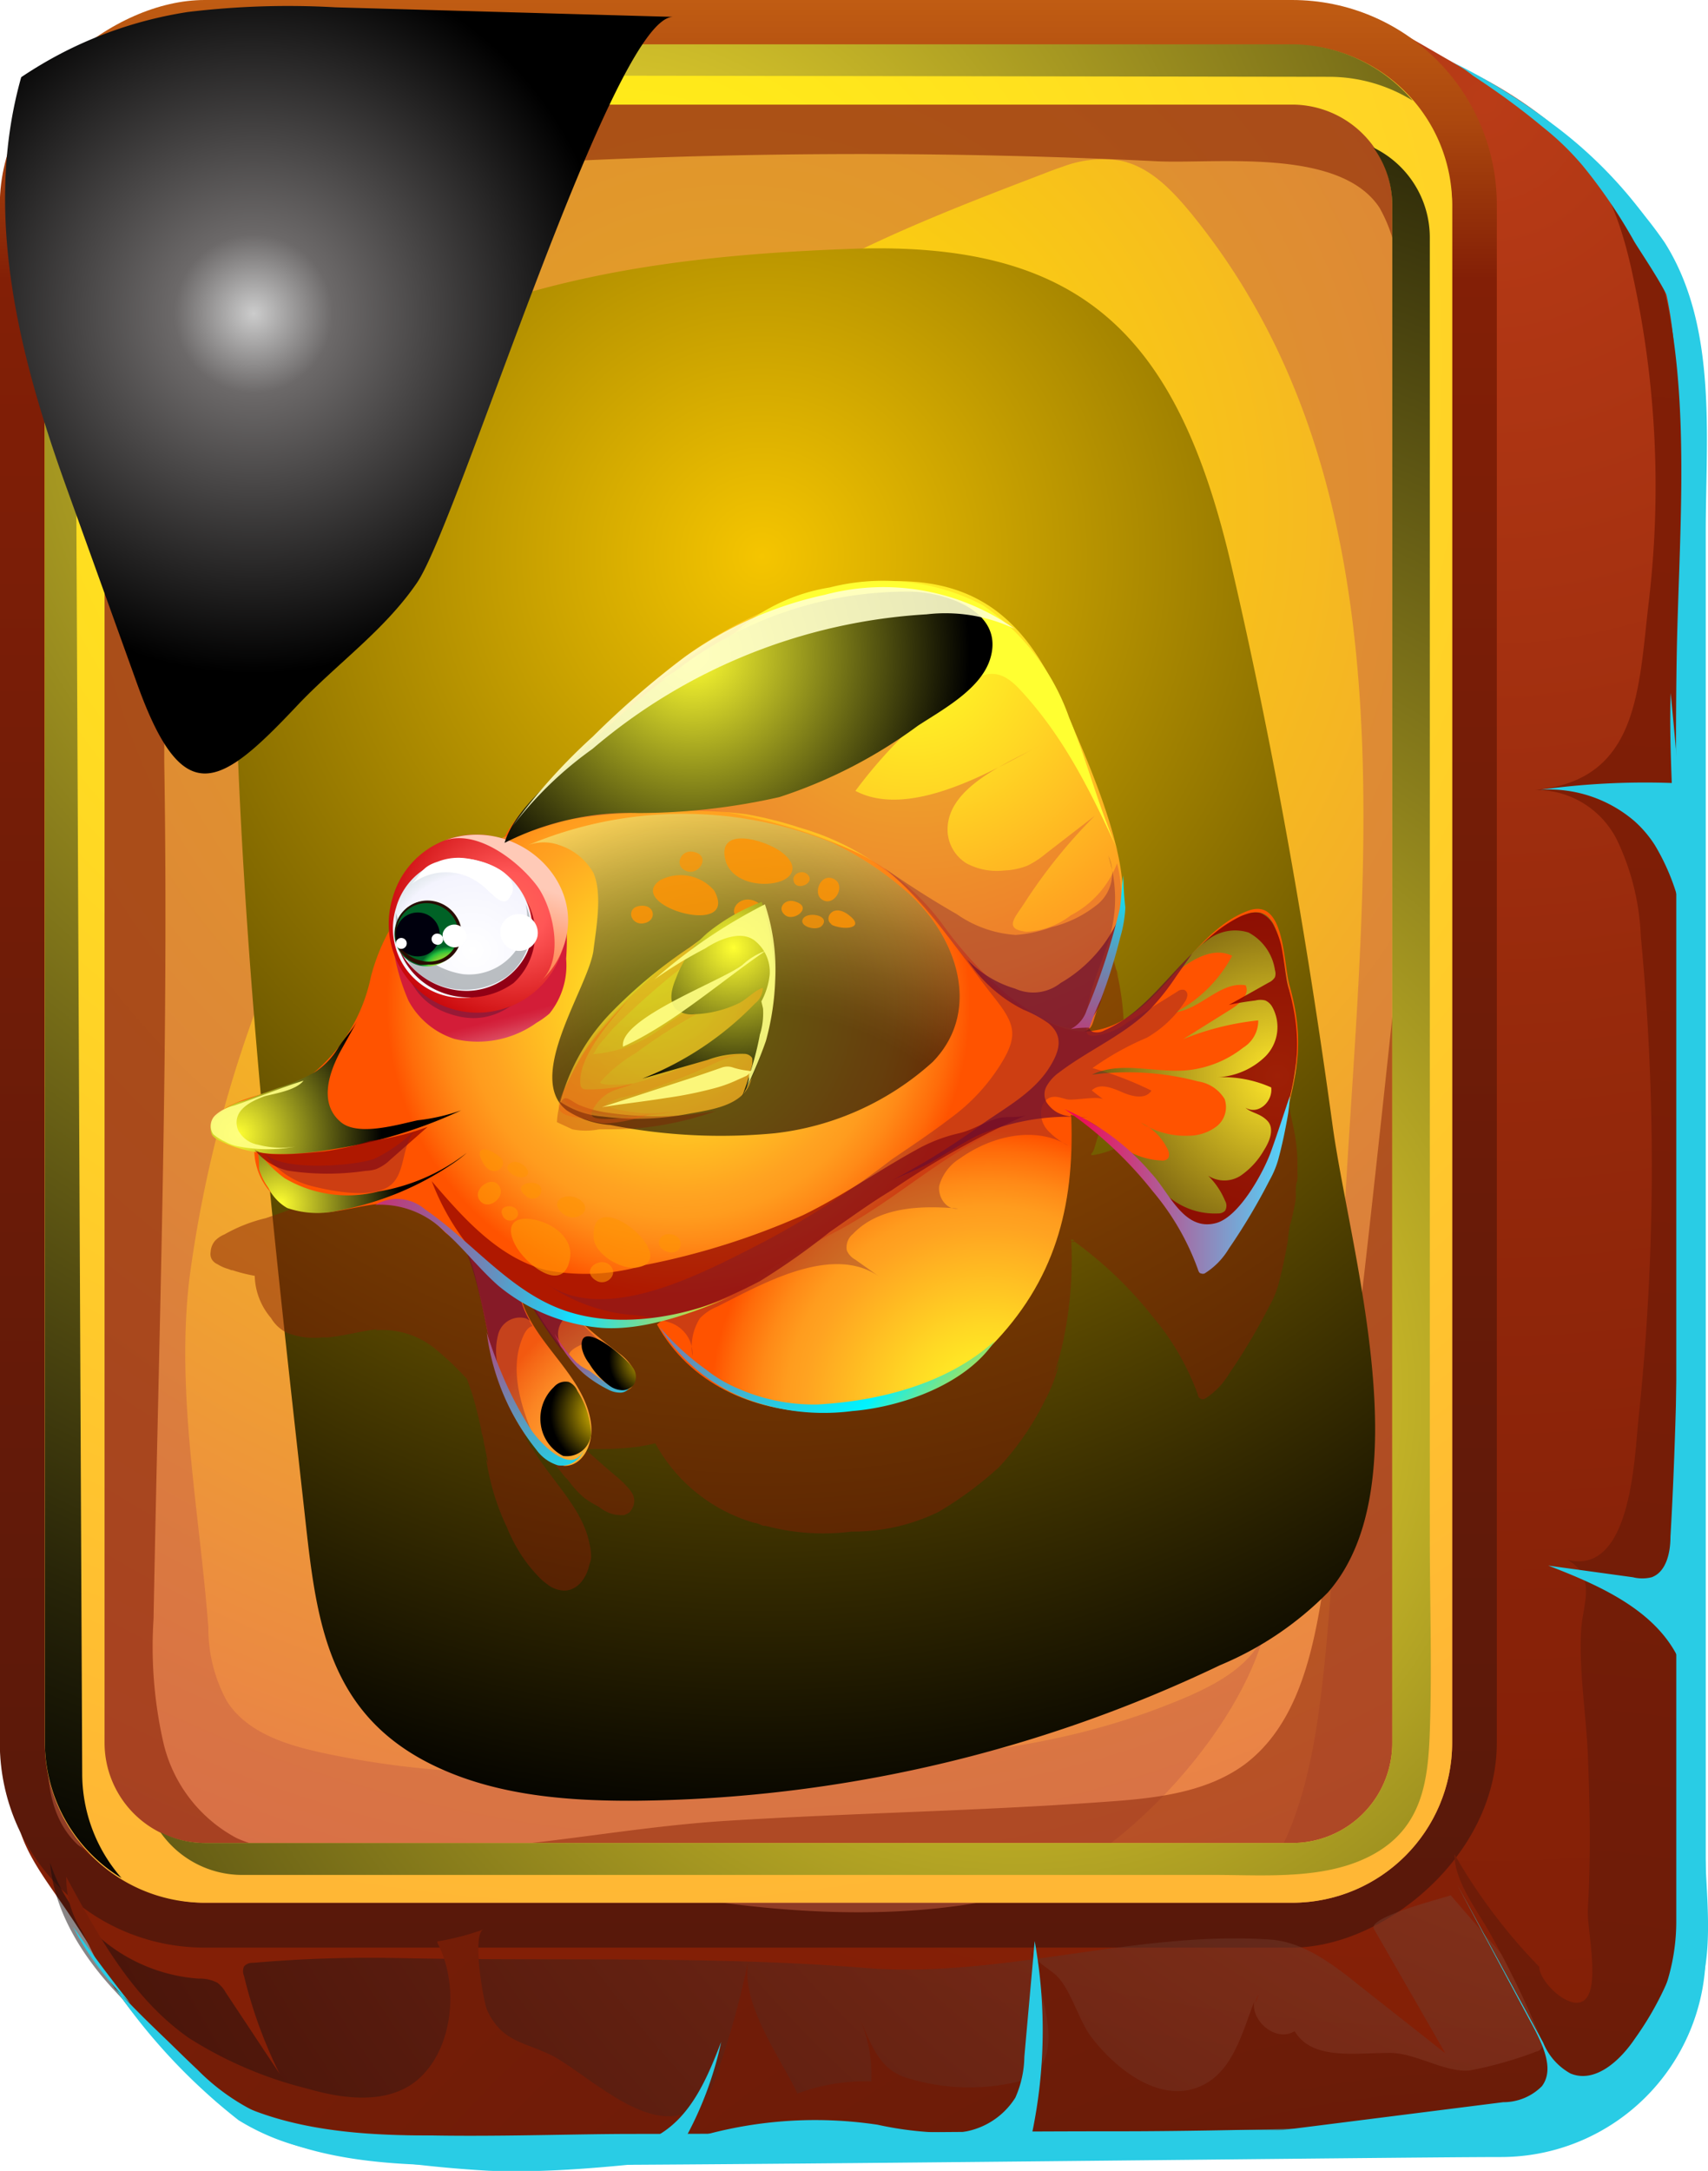 <svg xmlns="http://www.w3.org/2000/svg" xmlns:xlink="http://www.w3.org/1999/xlink" viewBox="0 0 90.99 115.59"><defs><style>.cls-1{mask:url(#mask);filter:url(#luminosity-noclip-9);}.cls-10,.cls-12,.cls-14,.cls-16,.cls-2,.cls-37,.cls-4,.cls-59,.cls-6,.cls-8,.cls-93,.cls-97{mix-blend-mode:multiply;}.cls-2{fill:url(#Безымянный_градиент_15);}.cls-3{mask:url(#mask-2);filter:url(#luminosity-noclip-14);}.cls-4{fill:url(#Безымянный_градиент_33893);}.cls-5{mask:url(#mask-3);filter:url(#luminosity-noclip-15);}.cls-6{fill:url(#Безымянный_градиент_33892);}.cls-7{mask:url(#mask-4);filter:url(#luminosity-noclip-16);}.cls-8{fill:url(#Безымянный_градиент_33891);}.cls-9{mask:url(#mask-5);filter:url(#luminosity-noclip-10);}.cls-10{fill:url(#Безымянный_градиент_33894);}.cls-11{mask:url(#mask-6);filter:url(#luminosity-noclip-11);}.cls-12{fill:url(#Безымянный_градиент_33891-2);}.cls-13{mask:url(#mask-7);filter:url(#luminosity-noclip-12);}.cls-14{fill:url(#Безымянный_градиент_33891-3);}.cls-15{mask:url(#mask-8);filter:url(#luminosity-noclip-13);}.cls-16{fill:url(#Безымянный_градиент_33894-2);}.cls-17{isolation:isolate;}.cls-18{fill:#29cce5;}.cls-19{fill:url(#Безымянный_градиент_2527);}.cls-20{fill:url(#Безымянный_градиент_3306);}.cls-21{fill:url(#Безымянный_градиент_31755);}.cls-22{fill:#c86345;}.cls-22,.cls-23{opacity:0.49;}.cls-23,.cls-24{fill:#831f06;}.cls-24{opacity:0.57;}.cls-25{fill:url(#Безымянный_градиент_31754);}.cls-26,.cls-29,.cls-30,.cls-32,.cls-46,.cls-47,.cls-53,.cls-57,.cls-58,.cls-72,.cls-80,.cls-81,.cls-86,.cls-87,.cls-89,.cls-90,.cls-95{mix-blend-mode:screen;}.cls-27{fill:url(#Безымянный_градиент_3911);}.cls-28{fill:url(#Безымянный_градиент_3911-2);}.cls-29{fill:url(#Безымянный_градиент_982);}.cls-30{opacity:0.5;fill:url(#Безымянный_градиент_2560);}.cls-31{mask:url(#mask-9);}.cls-32,.cls-96{opacity:0.27;}.cls-32{fill:url(#Безымянный_градиент_2642);}.cls-33{fill:url(#Безымянный_градиент_2566);}.cls-34{fill:url(#Безымянный_градиент_2566-2);}.cls-35{mix-blend-mode:color-dodge;fill:url(#radial-gradient);}.cls-36{fill:url(#Безымянный_градиент_31753);}.cls-37{opacity:0.47;}.cls-38{mask:url(#mask-10);}.cls-39{fill:url(#Безымянный_градиент_31746);}.cls-40,.cls-60{fill:#701735;}.cls-40,.cls-97{opacity:0.35;}.cls-41{fill:#6d0b2c;}.cls-41,.cls-70{opacity:0.71;}.cls-42{mask:url(#mask-11);}.cls-43,.cls-84{opacity:0.95;}.cls-43{fill:url(#Безымянный_градиент_31734);}.cls-44{fill:url(#Безымянный_градиент_31752);}.cls-45{fill:url(#Безымянный_градиент_31751);}.cls-46{fill:url(#Безымянный_градиент_31750);}.cls-47{fill:url(#Безымянный_градиент_31750-2);}.cls-48{fill:url(#Безымянный_градиент_31732);}.cls-49{fill:url(#Безымянный_градиент_31732-2);}.cls-50{mask:url(#mask-12);}.cls-51{opacity:0.8;fill:url(#Безымянный_градиент_31734-2);}.cls-52{fill:url(#Безымянный_градиент_31732-3);}.cls-53,.cls-71{opacity:0.86;}.cls-53{fill:url(#Безымянный_градиент_31731);}.cls-54{mask:url(#mask-13);}.cls-55{fill:url(#Безымянный_градиент_31746-2);}.cls-56{fill:#da5c36;}.cls-57{fill:url(#Безымянный_градиент_31731-2);}.cls-58{fill:url(#Безымянный_градиент_31731-3);}.cls-59{fill:url(#Безымянный_градиент_31745);}.cls-60{opacity:0.59;}.cls-61{fill:url(#Безымянный_градиент_31744);}.cls-62{fill:url(#Безымянный_градиент_31743);}.cls-63{fill:#a2a7ab;}.cls-63,.cls-77{opacity:0.73;}.cls-64{fill:url(#Безымянный_градиент_31742);}.cls-65{fill:#2a0c00;}.cls-66{fill:#00000d;}.cls-67{fill:#fff;}.cls-68{fill:url(#Безымянный_градиент_31741);}.cls-69{fill:#920015;}.cls-70,.cls-71,.cls-96{fill:#8f0000;}.cls-72{fill:#ffff31;}.cls-73{fill:url(#Безымянный_градиент_31740);}.cls-74{fill:url(#Безымянный_градиент_31739);}.cls-75{fill:url(#Безымянный_градиент_31738);}.cls-76{mask:url(#mask-14);}.cls-77{fill:url(#Безымянный_градиент_31737);}.cls-78{mask:url(#mask-15);}.cls-79{opacity:0.74;fill:url(#Безымянный_градиент_31736);}.cls-80{fill:#ffff84;}.cls-80,.cls-87{opacity:0.9;}.cls-81{opacity:0.6;}.cls-82{fill:url(#Безымянный_градиент_31735);}.cls-83{mask:url(#mask-16);}.cls-84{fill:url(#Безымянный_градиент_31734-3);}.cls-85{fill:url(#Безымянный_градиент_31733);}.cls-86{fill:url(#Безымянный_градиент_31731-4);}.cls-87{fill:#ffc;}.cls-88{opacity:0.77;}.cls-89,.cls-90{fill:#ff9404;}.cls-89{opacity:0.84;}.cls-90{opacity:0.75;}.cls-91{opacity:0.72;}.cls-92{fill:url(#Безымянный_градиент_31732-4);}.cls-93{opacity:0.17;}.cls-94{fill:#f35810;}.cls-95{fill:url(#Безымянный_градиент_31731-5);}.cls-98{filter:url(#luminosity-noclip-8);}.cls-99{filter:url(#luminosity-noclip-7);}.cls-100{filter:url(#luminosity-noclip-6);}.cls-101{filter:url(#luminosity-noclip-5);}.cls-102{filter:url(#luminosity-noclip-4);}.cls-103{filter:url(#luminosity-noclip-3);}.cls-104{filter:url(#luminosity-noclip-2);}.cls-105{filter:url(#luminosity-noclip);}</style><filter id="luminosity-noclip" x="77.27" y="-8321.09" width="12.23" height="32766" filterUnits="userSpaceOnUse" color-interpolation-filters="sRGB"><feFlood flood-color="#fff" result="bg"/><feBlend in="SourceGraphic" in2="bg"/></filter><mask id="mask" x="77.27" y="-8321.09" width="12.23" height="32766" maskUnits="userSpaceOnUse"><g class="cls-105"/></mask><radialGradient id="Безымянный_градиент_15" cx="100.12" cy="-3.82" r="136.27" gradientUnits="userSpaceOnUse"><stop offset="0" stop-color="#fff"/><stop offset="0.45" stop-color="#e5e5e5"/><stop offset="1" stop-color="#bfbfbf"/></radialGradient><filter id="luminosity-noclip-2" x="56.24" y="-8321.09" width="12.88" height="32766" filterUnits="userSpaceOnUse" color-interpolation-filters="sRGB"><feFlood flood-color="#fff" result="bg"/><feBlend in="SourceGraphic" in2="bg"/></filter><mask id="mask-2" x="56.24" y="-8321.09" width="12.88" height="32766" maskUnits="userSpaceOnUse"><g class="cls-104"/></mask><radialGradient id="Безымянный_градиент_33893" cx="1316.89" cy="55.81" r="16.37" gradientTransform="matrix(-1, 0, 0, 1, 1371.56, 0)" gradientUnits="userSpaceOnUse"><stop offset="0.56" stop-color="#1a1a1a"/><stop offset="0.72" stop-color="#828282"/><stop offset="0.92" stop-color="#fff"/></radialGradient><filter id="luminosity-noclip-3" x="21.93" y="-8321.09" width="36.05" height="32766" filterUnits="userSpaceOnUse" color-interpolation-filters="sRGB"><feFlood flood-color="#fff" result="bg"/><feBlend in="SourceGraphic" in2="bg"/></filter><mask id="mask-3" x="21.93" y="-8321.09" width="36.05" height="32766" maskUnits="userSpaceOnUse"><g class="cls-103"/></mask><radialGradient id="Безымянный_градиент_33892" cx="1336.95" cy="37.26" r="36.89" gradientTransform="matrix(-1, 0, 0, 1, 1371.56, 0)" gradientUnits="userSpaceOnUse"><stop offset="0.7" stop-color="#1a1a1a"/><stop offset="0.8" stop-color="#828282"/><stop offset="0.92" stop-color="#fff"/></radialGradient><filter id="luminosity-noclip-4" x="26.56" y="-8321.09" width="33.31" height="32766" filterUnits="userSpaceOnUse" color-interpolation-filters="sRGB"><feFlood flood-color="#fff" result="bg"/><feBlend in="SourceGraphic" in2="bg"/></filter><mask id="mask-4" x="26.56" y="-8321.09" width="33.31" height="32766" maskUnits="userSpaceOnUse"><g class="cls-102"/></mask><radialGradient id="Безымянный_градиент_33891" cx="1342.3" cy="45.24" r="32.94" gradientTransform="matrix(-1, 0, 0, 1, 1371.56, 0)" gradientUnits="userSpaceOnUse"><stop offset="0.7" stop-color="#1a1a1a"/><stop offset="0.84" stop-color="#828282"/><stop offset="1" stop-color="#fff"/></radialGradient><filter id="luminosity-noclip-5" x="24.17" y="-8321.09" width="9.13" height="32766" filterUnits="userSpaceOnUse" color-interpolation-filters="sRGB"><feFlood flood-color="#fff" result="bg"/><feBlend in="SourceGraphic" in2="bg"/></filter><mask id="mask-5" x="24.17" y="-8321.09" width="9.13" height="32766" maskUnits="userSpaceOnUse"><g class="cls-101"/></mask><linearGradient id="Безымянный_градиент_33894" x1="35.08" y1="71.32" x2="21.83" y2="71.63" gradientUnits="userSpaceOnUse"><stop offset="0.01" stop-color="#fff"/><stop offset="1" stop-color="#1a1a1a"/></linearGradient><filter id="luminosity-noclip-6" x="23.55" y="-8321.09" width="10.25" height="32766" filterUnits="userSpaceOnUse" color-interpolation-filters="sRGB"><feFlood flood-color="#fff" result="bg"/><feBlend in="SourceGraphic" in2="bg"/></filter><mask id="mask-6" x="23.55" y="-8321.09" width="10.25" height="32766" maskUnits="userSpaceOnUse"><g class="cls-100"/></mask><radialGradient id="Безымянный_градиент_33891-2" cx="40.55" cy="64.92" r="17.59" gradientTransform="matrix(1, 0, 0, 1, 0, 0)" xlink:href="#Безымянный_градиент_33891"/><filter id="luminosity-noclip-7" x="34.99" y="-8321.09" width="22.1" height="32766" filterUnits="userSpaceOnUse" color-interpolation-filters="sRGB"><feFlood flood-color="#fff" result="bg"/><feBlend in="SourceGraphic" in2="bg"/></filter><mask id="mask-7" x="34.99" y="-8321.09" width="22.1" height="32766" maskUnits="userSpaceOnUse"><g class="cls-99"/></mask><radialGradient id="Безымянный_градиент_33891-3" cx="1322.02" cy="54.45" r="22.38" xlink:href="#Безымянный_градиент_33891"/><filter id="luminosity-noclip-8" x="22.5" y="-8321.09" width="35.76" height="32766" filterUnits="userSpaceOnUse" color-interpolation-filters="sRGB"><feFlood flood-color="#fff" result="bg"/><feBlend in="SourceGraphic" in2="bg"/></filter><mask id="mask-8" x="22.5" y="-8321.09" width="35.76" height="32766" maskUnits="userSpaceOnUse"><g class="cls-98"/></mask><linearGradient id="Безымянный_градиент_33894-2" x1="1313.3" y1="64.36" x2="1349.06" y2="64.36" gradientTransform="matrix(-1, 0, 0, 1, 1371.56, 0)" xlink:href="#Безымянный_градиент_33894"/><radialGradient id="Безымянный_градиент_2527" cx="79.08" cy="5.4" r="107.04" gradientUnits="userSpaceOnUse"><stop offset="0" stop-color="#b93c17"/><stop offset="0.1" stop-color="#b13714"/><stop offset="0.44" stop-color="#982a0c"/><stop offset="0.75" stop-color="#882208"/><stop offset="1" stop-color="#831f06"/></radialGradient><linearGradient id="Безымянный_градиент_3306" x1="39.87" y1="-27.89" x2="39.87" y2="109.96" gradientTransform="translate(-11.98 91.72) rotate(-90)" gradientUnits="userSpaceOnUse"><stop offset="0" stop-color="#f38f1d"/><stop offset="0.05" stop-color="#ee8a1c"/><stop offset="0.12" stop-color="#e17d19"/><stop offset="0.18" stop-color="#ca6615"/><stop offset="0.25" stop-color="#ab470e"/><stop offset="0.31" stop-color="#831f06"/><stop offset="0.67" stop-color="#691b08"/><stop offset="0.97" stop-color="#57180a"/></linearGradient><radialGradient id="Безымянный_градиент_31755" cx="45.14" cy="27.37" r="82.8" gradientTransform="translate(-6.47) scale(1.01 1)" gradientUnits="userSpaceOnUse"><stop offset="0" stop-color="#ffe303"/><stop offset="1" stop-color="#e67451"/></radialGradient><radialGradient id="Безымянный_градиент_31754" cx="32.62" cy="19.03" r="82.96" gradientUnits="userSpaceOnUse"><stop offset="0" stop-color="#fff414"/><stop offset="1" stop-color="#ffb735"/></radialGradient><radialGradient id="Безымянный_градиент_3911" cx="54.11" cy="74.35" r="88.15" gradientUnits="userSpaceOnUse"><stop offset="0" stop-color="#ffea33"/><stop offset="0.43" stop-color="#8c801c"/><stop offset="0.82" stop-color="#272408"/><stop offset="1"/><stop offset="1" stop-color="#020406"/></radialGradient><radialGradient id="Безымянный_градиент_3911-2" cx="31.78" cy="18.82" r="87.38" xlink:href="#Безымянный_градиент_3911"/><radialGradient id="Безымянный_градиент_982" cx="40.59" cy="29.62" r="68.93" gradientUnits="userSpaceOnUse"><stop offset="0" stop-color="#f5c500"/><stop offset="1"/></radialGradient><radialGradient id="Безымянный_градиент_2560" cx="93.76" cy="58.62" r="112.95" gradientUnits="userSpaceOnUse"><stop offset="0" stop-color="#c86345"/><stop offset="0.16" stop-color="#ae563d"/><stop offset="0.49" stop-color="#6a3628"/><stop offset="0.88" stop-color="#130c0e"/></radialGradient><filter id="luminosity-noclip-9" x="77.27" y="4.16" width="12.23" height="106.72" filterUnits="userSpaceOnUse" color-interpolation-filters="sRGB"><feFlood flood-color="#fff" result="bg"/><feBlend in="SourceGraphic" in2="bg"/></filter><mask id="mask-9" x="77.27" y="4.16" width="12.23" height="106.72" maskUnits="userSpaceOnUse"><g class="cls-1"><path class="cls-2" d="M89.47,74.13a17.66,17.66,0,0,1-.67,6.19c-.63,2-1.56,3.54-3.47,3.92,1.67-.33,3.38,19.42,3.44,21.07a4.77,4.77,0,0,1-.87,3.55c-.68.68-1.83,1.07-2,2-.59-2.3-2.35-4.08-4-5.74L77.72,101a1.26,1.26,0,0,1-.45-.71,1.4,1.4,0,0,1,.31-.83,17.93,17.93,0,0,0,1.77-4.18c4.17-12.75,4.86-27.49,5.14-40.87.07-3-.19-6.41-2.66-8l4.28-.72a34,34,0,0,0-4.46-4.1c1.63-7.13,1.23-14.52.19-21.71-.68-4.69-.44-12.08-3.7-15.74a18.38,18.38,0,0,1,5.5,3.5c4.6,4.13,5,10.11,4.63,15.91C87.23,40.54,88.57,57.26,89.47,74.13Z"/></g></mask><radialGradient id="Безымянный_градиент_2642" cx="100.12" cy="-3.82" r="136.27" gradientUnits="userSpaceOnUse"><stop offset="0" stop-color="#f5c500"/><stop offset="0.14" stop-color="#daaf02"/><stop offset="0.46" stop-color="#967806"/><stop offset="0.91" stop-color="#2a1f0d"/><stop offset="1" stop-color="#130c0e"/></radialGradient><radialGradient id="Безымянный_градиент_2566" cx="66.96" cy="106.74" r="0.33" gradientUnits="userSpaceOnUse"><stop offset="0" stop-color="#57180a"/><stop offset="0.36" stop-color="#6e1c08"/><stop offset="0.72" stop-color="#7e1e06"/><stop offset="1" stop-color="#831f06"/></radialGradient><radialGradient id="Безымянный_градиент_2566-2" cx="79.24" cy="163.59" r="165.97" xlink:href="#Безымянный_градиент_2566"/><radialGradient id="radial-gradient" cx="13.51" cy="16.7" r="19.16" gradientUnits="userSpaceOnUse"><stop offset="0" stop-color="#ccc"/><stop offset="0.22" stop-color="#6c6969"/><stop offset="1"/></radialGradient><radialGradient id="Безымянный_градиент_31753" cx="37.03" cy="80.19" r="12.17" gradientUnits="userSpaceOnUse"><stop offset="0" stop-color="#ffff31"/><stop offset="0.28" stop-color="#ffd830"/><stop offset="0.66" stop-color="#ff9e2e"/><stop offset="0.73" stop-color="#fe972b"/><stop offset="0.83" stop-color="#fb8523"/><stop offset="0.95" stop-color="#f56716"/><stop offset="1" stop-color="#f35910"/></radialGradient><filter id="luminosity-noclip-10" x="24.17" y="65.16" width="9.13" height="12.7" filterUnits="userSpaceOnUse" color-interpolation-filters="sRGB"><feFlood flood-color="#fff" result="bg"/><feBlend in="SourceGraphic" in2="bg"/></filter><mask id="mask-10" x="24.17" y="65.16" width="9.13" height="12.7" maskUnits="userSpaceOnUse"><g class="cls-9"><path class="cls-10" d="M33.3,74.07A8,8,0,0,1,31.86,73c-.31-.31-.6-.8-.33-1.14a.76.76,0,0,1,.4-.22,2.14,2.14,0,0,1,.43-.07,25.61,25.61,0,0,1-5-5c-1.08-.45-2.11-1.09-3.23-1.44a13.42,13.42,0,0,1,1.07,2.6c.44,1.48.68,3,1,4.52A13.3,13.3,0,0,0,27.68,76a14.71,14.71,0,0,0,1.93,1.84c-1-.78-1.06-2.23-.93-3.48a2.18,2.18,0,0,1,.27-.95.79.79,0,0,1,.85-.38,4.29,4.29,0,0,1-1.6-2.51c0-.07.05-.07.14,0a4.6,4.6,0,0,1-.76-2.32,16.24,16.24,0,0,0,3.75,5l.12.1c.23.17.47.34.72.49l.11.06a2.08,2.08,0,0,0,.88.22Z"/></g></mask><linearGradient id="Безымянный_градиент_31746" x1="35.08" y1="71.32" x2="21.83" y2="71.63" gradientUnits="userSpaceOnUse"><stop offset="0.01" stop-color="#f35810"/><stop offset="1" stop-color="#ffff20"/></linearGradient><filter id="luminosity-noclip-11" x="23.55" y="63.88" width="10.25" height="14.21" filterUnits="userSpaceOnUse" color-interpolation-filters="sRGB"><feFlood flood-color="#fff" result="bg"/><feBlend in="SourceGraphic" in2="bg"/></filter><mask id="mask-11" x="23.55" y="63.88" width="10.25" height="14.21" maskUnits="userSpaceOnUse"><g class="cls-11"><path class="cls-12" d="M26.27,72.28c-.35-1.5-.59-3-1-4.52a11.88,11.88,0,0,0-1.69-3.6,1.75,1.75,0,0,1,2.14.22,7.91,7.91,0,0,1,1.58,2A28.21,28.21,0,0,0,33,72.07a2.62,2.62,0,0,1,.74.82.92.92,0,0,1-.12,1c-.38.33-1,.14-1.41-.11-2.11-1.24-3.4-3.48-4.59-5.62.06,3,3.64,4.85,3.88,7.79.07,1-.46,2.09-1.41,2.1a2,2,0,0,1-1.31-.69A10.54,10.54,0,0,1,26.27,72.28Z"/></g></mask><radialGradient id="Безымянный_градиент_31734" cx="40.55" cy="64.92" r="17.59" gradientUnits="userSpaceOnUse"><stop offset="0.7" stop-color="#f8004c"/><stop offset="0.85" stop-color="#a768a1"/><stop offset="1" stop-color="#4fd9ff"/></radialGradient><linearGradient id="Безымянный_градиент_31752" x1="24.26" y1="65.48" x2="30.81" y2="79.78" gradientUnits="userSpaceOnUse"><stop offset="0.01" stop-color="#f8004c"/><stop offset="0.1" stop-color="#e90f57"/><stop offset="0.29" stop-color="#c13674"/><stop offset="0.55" stop-color="#8076a3"/><stop offset="0.87" stop-color="#27cde3"/><stop offset="1" stop-color="#00f3ff"/></linearGradient><linearGradient id="Безымянный_градиент_31751" x1="30.23" y1="68.77" x2="32.65" y2="75.41" gradientUnits="userSpaceOnUse"><stop offset="0.01" stop-color="#f8004c"/><stop offset="0.1" stop-color="#f10651"/><stop offset="0.23" stop-color="#df195e"/><stop offset="0.38" stop-color="#c13674"/><stop offset="0.54" stop-color="#966092"/><stop offset="0.73" stop-color="#6095b9"/><stop offset="0.92" stop-color="#1fd4e8"/><stop offset="1" stop-color="#00f3ff"/></linearGradient><radialGradient id="Безымянный_градиент_31750" cx="32.24" cy="75.26" r="2.92" gradientUnits="userSpaceOnUse"><stop offset="0" stop-color="#ffd600"/><stop offset="1"/></radialGradient><radialGradient id="Безымянный_градиент_31750-2" cx="34.65" cy="72.38" r="2.21" xlink:href="#Безымянный_градиент_31750"/><radialGradient id="Безымянный_градиент_31732" cx="363.4" cy="34.8" r="24" gradientTransform="translate(-314.76)" gradientUnits="userSpaceOnUse"><stop offset="0" stop-color="#ffff26"/><stop offset="0.3" stop-color="#ffd824"/><stop offset="0.66" stop-color="#ffa321"/><stop offset="0.73" stop-color="#ff9c1e"/><stop offset="0.82" stop-color="#ff8a17"/><stop offset="0.93" stop-color="#ff6c0a"/><stop offset="1" stop-color="#ff5300"/></radialGradient><radialGradient id="Безымянный_градиент_31732-2" cx="367.39" cy="75.04" r="14.81" xlink:href="#Безымянный_градиент_31732"/><filter id="luminosity-noclip-12" x="34.99" y="58.57" width="22.1" height="16.63" filterUnits="userSpaceOnUse" color-interpolation-filters="sRGB"><feFlood flood-color="#fff" result="bg"/><feBlend in="SourceGraphic" in2="bg"/></filter><mask id="mask-12" x="34.99" y="58.57" width="22.1" height="16.63" maskUnits="userSpaceOnUse"><g class="cls-13"><path class="cls-14" d="M57.07,59.51c.17,4.79-.88,8.72-4.32,12.21C48.27,76.26,38.5,76.84,35,70.52c2.38-2,6.07-3.08,8.75-4.87s5-4,7.91-5.6c1.4-.77,3.94-2.2,5.32-1Z"/></g></mask><radialGradient id="Безымянный_градиент_31734-2" cx="1322.02" cy="54.45" r="22.38" gradientTransform="matrix(-1, 0, 0, 1, 1371.56, 0)" xlink:href="#Безымянный_градиент_31734"/><radialGradient id="Безымянный_градиент_31732-3" cx="350.9" cy="53.46" r="15.54" xlink:href="#Безымянный_градиент_31732"/><radialGradient id="Безымянный_градиент_31731" cx="382.8" cy="57.28" r="15.5" gradientTransform="translate(-314.76)" gradientUnits="userSpaceOnUse"><stop offset="0" stop-color="#ffff31"/><stop offset="1"/></radialGradient><filter id="luminosity-noclip-13" x="22.5" y="54.87" width="35.76" height="18.98" filterUnits="userSpaceOnUse" color-interpolation-filters="sRGB"><feFlood flood-color="#fff" result="bg"/><feBlend in="SourceGraphic" in2="bg"/></filter><mask id="mask-13" x="22.5" y="54.87" width="35.76" height="18.98" maskUnits="userSpaceOnUse"><g class="cls-15"><path class="cls-16" d="M34.84,70.13c-2.89.79-5.53-.27-7.74-2.14-1.76-1.48-8-6.87-2.17-7.2,2.08-.12,4.38.81,6.5.94a17.89,17.89,0,0,0,7-.81,38.06,38.06,0,0,0,6.6-3.52,15.4,15.4,0,0,1,7-2.52c2.41-.11,5.11,1,6.21,3.22-2.53-2.78-5.59,3.51-1.25,1.47,0,1,0,2,0,3a1.6,1.6,0,0,0-.81-1.34A3.6,3.6,0,0,0,53.68,61a29.4,29.4,0,0,0-3.89,1.81c1.49,1.72,4.27,2.26,6.61,2.22-3.26.75-8.89-1.51-11.2.82,1.69,2.2,6.69,3,9.38,3-1.38.32-22.12-3.35-15.91,4.9.08.07.09.07,0,0A9.64,9.64,0,0,1,34.84,70.13Z"/></g></mask><linearGradient id="Безымянный_градиент_31746-2" x1="1313.3" y1="64.36" x2="1349.06" y2="64.36" gradientTransform="matrix(-1, 0, 0, 1, 1371.56, 0)" xlink:href="#Безымянный_градиент_31746"/><radialGradient id="Безымянный_градиент_31731-2" cx="327.45" cy="60.39" r="7.65" xlink:href="#Безымянный_градиент_31731"/><radialGradient id="Безымянный_градиент_31731-3" cx="329.66" cy="64.1" r="6.41" xlink:href="#Безымянный_градиент_31731"/><linearGradient id="Безымянный_градиент_31745" x1="-593.69" y1="267.72" x2="-591.84" y2="264.53" gradientTransform="matrix(-1.03, -0.26, -0.24, 0.97, -518.7, -356.46)" gradientUnits="userSpaceOnUse"><stop offset="0" stop-color="#fff"/><stop offset="0.25" stop-color="#f1b8c1"/><stop offset="0.52" stop-color="#e47687"/><stop offset="0.74" stop-color="#db465c"/><stop offset="0.91" stop-color="#d52842"/><stop offset="1" stop-color="#d31d38"/></linearGradient><radialGradient id="Безымянный_градиент_31744" cx="-590.38" cy="259.07" r="6.93" gradientTransform="matrix(-1.03, -0.26, -0.24, 0.97, -518.7, -356.46)" gradientUnits="userSpaceOnUse"><stop offset="0" stop-color="#ff6357"/><stop offset="0.24" stop-color="#ff5856"/><stop offset="0.27" stop-color="#ff5656"/><stop offset="1" stop-color="#c40003"/></radialGradient><radialGradient id="Безымянный_градиент_31743" cx="-589.03" cy="261.76" r="4.6" gradientTransform="matrix(-1.03, -0.26, -0.24, 0.97, -518.7, -356.46)" gradientUnits="userSpaceOnUse"><stop offset="0" stop-color="#fff"/><stop offset="0.87" stop-color="#f4f4fe"/><stop offset="0.91" stop-color="#eef0f8"/><stop offset="1" stop-color="#e3e9ee"/></radialGradient><radialGradient id="Безымянный_градиент_31742" cx="-588.27" cy="263.44" r="1.64" gradientTransform="matrix(-1.03, -0.26, -0.24, 0.97, -518.7, -356.46)" gradientUnits="userSpaceOnUse"><stop offset="0" stop-color="#fff"/><stop offset="0.27" stop-color="#009836"/><stop offset="0.57" stop-color="#8ed62f"/><stop offset="0.62" stop-color="#8ad530"/><stop offset="0.68" stop-color="#7dd231"/><stop offset="0.74" stop-color="#68ce34"/><stop offset="0.8" stop-color="#4ac838"/><stop offset="0.86" stop-color="#25c03d"/><stop offset="1" stop-color="#006226"/></radialGradient><linearGradient id="Безымянный_градиент_31741" x1="-591.72" y1="257.63" x2="-591.12" y2="264.85" gradientTransform="matrix(-1.03, -0.26, -0.24, 0.97, -518.7, -356.46)" gradientUnits="userSpaceOnUse"><stop offset="0" stop-color="#ffcab7"/><stop offset="0.35" stop-color="#ff9e75"/><stop offset="0.65" stop-color="#ff7e45"/><stop offset="0.87" stop-color="#ff6a27"/><stop offset="1" stop-color="#ff631c"/></linearGradient><linearGradient id="Безымянный_градиент_31740" x1="30.49" y1="57.87" x2="50.25" y2="77.34" gradientUnits="userSpaceOnUse"><stop offset="0.01" stop-color="#f8004c"/><stop offset="0.1" stop-color="#e4135a"/><stop offset="0.28" stop-color="#b1467f"/><stop offset="0.55" stop-color="#5e96bb"/><stop offset="0.83" stop-color="#00f3ff"/><stop offset="0.92" stop-color="#8fe370"/><stop offset="1" stop-color="#ffd600"/></linearGradient><linearGradient id="Безымянный_градиент_31739" x1="12.91" y1="65.26" x2="63.92" y2="72.77" gradientUnits="userSpaceOnUse"><stop offset="0.01" stop-color="#f8004c"/><stop offset="0.04" stop-color="#f10651"/><stop offset="0.09" stop-color="#df185f"/><stop offset="0.14" stop-color="#c13677"/><stop offset="0.2" stop-color="#975f98"/><stop offset="0.27" stop-color="#6094c2"/><stop offset="0.34" stop-color="#1fd3f4"/><stop offset="0.35" stop-color="#13dffe"/><stop offset="0.45" stop-color="#98da6f"/><stop offset="0.52" stop-color="#ffd600"/></linearGradient><linearGradient id="Безымянный_градиент_31738" x1="56.72" y1="63.13" x2="68.74" y2="63.13" gradientUnits="userSpaceOnUse"><stop offset="0" stop-color="#f8004c"/><stop offset="0.49" stop-color="#a768a1"/><stop offset="1" stop-color="#4fd9ff"/></linearGradient><filter id="luminosity-noclip-14" x="56.24" y="48.44" width="12.88" height="18.96" filterUnits="userSpaceOnUse" color-interpolation-filters="sRGB"><feFlood flood-color="#fff" result="bg"/><feBlend in="SourceGraphic" in2="bg"/></filter><mask id="mask-14" x="56.24" y="48.44" width="12.88" height="18.96" maskUnits="userSpaceOnUse"><g class="cls-3"><path class="cls-4" d="M59.43,54.54A6.39,6.39,0,0,0,61,53.42a7.47,7.47,0,0,0,.8-.69,13.78,13.78,0,0,0,1-1.25,9.53,9.53,0,0,1,3.62-3,1.19,1.19,0,0,1,.47-.08,2.15,2.15,0,0,1,.51.15c.91.63.91,2.93,1.19,3.91.78,2.79.48,4.56-.32,7.34a25.77,25.77,0,0,1-1.19,3.57l-.57,1.08a.41.41,0,0,0,0,.09c-.27.41-2.36,2.73-2.33,2.82-.5-1.64-2-2.9-3-4.23A19.78,19.78,0,0,0,59,60.49c-.8-.88-1.71-1.71-2.45-2.55a1,1,0,0,1-.31-.52,1.06,1.06,0,0,1,.4-.84A15.67,15.67,0,0,1,59.43,54.54Z"/></g></mask><radialGradient id="Безымянный_градиент_31737" cx="1316.89" cy="55.81" r="16.37" gradientTransform="matrix(-1, 0, 0, 1, 1371.56, 0)" gradientUnits="userSpaceOnUse"><stop offset="0.56" stop-color="#f8004c"/><stop offset="0.73" stop-color="#a768a1"/><stop offset="0.92" stop-color="#4fd9ff"/></radialGradient><filter id="luminosity-noclip-15" x="21.93" y="43.82" width="36.05" height="26.86" filterUnits="userSpaceOnUse" color-interpolation-filters="sRGB"><feFlood flood-color="#fff" result="bg"/><feBlend in="SourceGraphic" in2="bg"/></filter><mask id="mask-15" x="21.93" y="43.82" width="36.05" height="26.86" maskUnits="userSpaceOnUse"><g class="cls-5"><path class="cls-6" d="M55.54,53.64a5.67,5.67,0,0,0,2.44.91,10.52,10.52,0,0,1-2.69,4,23,23,0,0,1-2.07,1.61c-4.32,3.07-8.83,5.58-13.34,8.3a10.34,10.34,0,0,1-1.65.86c-2.4.87-5,1.67-7.57,1.21a8.08,8.08,0,0,1-4.14-2.44,15.7,15.7,0,0,0-2.2-2.19,5.83,5.83,0,0,1-1.64-1.23c-1-1.43-.84-4-.41-5.56a4.81,4.81,0,0,1,2.58-3.19,8.13,8.13,0,0,1,2.3-.48,13.75,13.75,0,0,0,4.77-1.25,5.43,5.43,0,0,0,3-3.75,3.45,3.45,0,0,0-2.33-3.87A1.85,1.85,0,0,0,34,46.31a26.46,26.46,0,0,1,5.33-1.91,9.45,9.45,0,0,1,3.86-.51,16.37,16.37,0,0,1,3.33,1.38,7.7,7.7,0,0,1,2.81,2.45,16.87,16.87,0,0,0,3.13,3.59C53.55,52.08,54.4,53,55.54,53.64Z"/></g></mask><radialGradient id="Безымянный_градиент_31736" cx="1336.95" cy="37.26" r="36.89" gradientTransform="matrix(-1, 0, 0, 1, 1371.56, 0)" gradientUnits="userSpaceOnUse"><stop offset="0.7" stop-color="#f8004c"/><stop offset="0.81" stop-color="#a768a1"/><stop offset="0.92" stop-color="#4fd9ff"/></radialGradient><radialGradient id="Безымянный_градиент_31735" cx="1331.54" cy="69.72" r="27.91" gradientTransform="matrix(-1, 0, 0, 1, 1371.56, 0)" gradientUnits="userSpaceOnUse"><stop offset="0.57"/><stop offset="0.61" stop-color="#0c0b06"/><stop offset="0.68" stop-color="#2b2a16"/><stop offset="0.77" stop-color="#5d5c30"/><stop offset="0.87" stop-color="#a2a055"/><stop offset="0.99" stop-color="#faf782"/><stop offset="1" stop-color="#fffc85"/></radialGradient><filter id="luminosity-noclip-16" x="26.56" y="31.1" width="33.31" height="23.82" filterUnits="userSpaceOnUse" color-interpolation-filters="sRGB"><feFlood flood-color="#fff" result="bg"/><feBlend in="SourceGraphic" in2="bg"/></filter><mask id="mask-16" x="26.56" y="31.1" width="33.31" height="23.82" maskUnits="userSpaceOnUse"><g class="cls-7"><path class="cls-8" d="M55.33,34.59l2.51,5.79a20,20,0,0,1,2,8,7.6,7.6,0,0,1-.24,2.18c-.33,1.07-.94,4-2.16,4.32-1.83.47-5.12-2.61-6.23-3.75-2-2.06-3.81-4.81-6.41-6.18A17.69,17.69,0,0,0,36.12,43a33.74,33.74,0,0,0-9.56,1.85c3.83-4.85,8.57-9.47,14.21-12.16a14.46,14.46,0,0,1,8.52-1.47,9,9,0,0,1,6.82,4.94Z"/></g></mask><radialGradient id="Безымянный_градиент_31734-3" cx="1342.3" cy="45.24" r="32.94" gradientTransform="matrix(-1, 0, 0, 1, 1371.56, 0)" xlink:href="#Безымянный_градиент_31734"/><linearGradient id="Безымянный_градиент_31733" x1="56.53" y1="58.85" x2="59.88" y2="46.62" gradientUnits="userSpaceOnUse"><stop offset="0.01" stop-color="#f8004c"/><stop offset="0.12" stop-color="#e4135a"/><stop offset="0.34" stop-color="#b1467f"/><stop offset="0.66" stop-color="#5e96bb"/><stop offset="1" stop-color="#00f3ff"/></linearGradient><radialGradient id="Безымянный_градиент_31731-4" cx="1334.67" cy="34.81" r="14.77" gradientTransform="matrix(-1, 0, 0, 1, 1371.56, 0)" xlink:href="#Безымянный_градиент_31731"/><radialGradient id="Безымянный_градиент_31732-4" cx="188.86" cy="-22.98" r="16.93" gradientTransform="translate(-156.12 49.78) rotate(7.28)" xlink:href="#Безымянный_градиент_31732"/><radialGradient id="Безымянный_градиент_31731-5" cx="193.71" cy="-24.06" r="8.48" gradientTransform="translate(-156.12 49.78) rotate(7.28)" xlink:href="#Безымянный_градиент_31731"/></defs><g class="cls-17"><g id="Слой_2" data-name="Слой 2"><g id="Слой_3" data-name="Слой 3"><path class="cls-18" d="M22,115.24c-4.1-.19-8-1-10.78-3.62S7,105.93,4.93,103c-1.09-1.57-2.34-3.18-2.51-5.08a9.89,9.89,0,0,1,.46-3.31c1.61-6.19,2.33-12.27,3.47-18.55.64-3.49,1.37-7,2.07-10.45.67-3.29,2-7.08,2-10.44,1.16-7,.69-14.19.8-21.29.1-7.36.34-14.72.85-22.06a11.5,11.5,0,0,1,.65-3.69C13.87,5.27,17,3.79,20.05,3.17A48,48,0,0,1,32,2.68a105.37,105.37,0,0,0,15.15-.56,56.85,56.85,0,0,1,6.25-.4c3.62,0,7.19.75,10.81.84,2.94.08,6.19-1.27,9-.6,1.79.43,5,2.53,6.66,3.39a22.74,22.74,0,0,1,8.81,7.56c2.83,4.47,2.19,10.33,2.19,15.43,0,3.44,0,63.13,0,75.6A10.91,10.91,0,0,1,80,114.85C73.7,114.85,26.58,115.46,22,115.24Z"/><path class="cls-19" d="M20.43,113.65c-4.1-.19-8-1.05-10.77-3.62s-4.29-5.69-6.33-8.63C2.25,99.83,1,98.22.83,96.32A9.82,9.82,0,0,1,1.29,93c1.6-6.2,2.33-12.28,3.47-18.55C5.4,71,6.13,67.49,6.83,64c.67-3.29,2-7.08,2-10.44,1.16-7,.69-14.19.79-21.3.11-7.35.35-14.71.85-22.05a11.79,11.79,0,0,1,.66-3.69c1.17-2.85,4.34-4.33,7.35-5a48.39,48.39,0,0,1,11.91-.48A105.33,105.33,0,0,0,45.52.52,59.59,59.59,0,0,1,51.78.13C55.4.16,59,.88,62.59,1c2.94.08,6.19-1.27,9-.6,1.79.42,5,2.53,6.66,3.39a22.77,22.77,0,0,1,8.8,7.55c2.84,4.48,2.19,10.34,2.2,15.44,0,3.44,0,6.88,0,10.33v65.27a10.92,10.92,0,0,1-10.91,10.91H33.59C29.8,113.26,25,113.87,20.43,113.65Z"/><rect class="cls-20" x="-11.98" y="11.98" width="103.7" height="79.75" rx="10.91" transform="translate(91.72 11.98) rotate(90)"/><rect class="cls-21" x="2.39" y="2.39" width="74.97" height="98.92" rx="8.52"/><path class="cls-22" d="M56.63,8.87c-.36.12-.71.25-1.06.39-6.65,2.54-13.44,5.17-18.83,9.82A51.29,51.29,0,0,0,31,25.17a104.63,104.63,0,0,0-15,23A66.49,66.49,0,0,0,10.1,68c-.75,6.16.53,12.46,1,18.66a8.06,8.06,0,0,0,1,3.94c1.1,1.7,3.24,2.34,5.23,2.76,8,1.7,15.39,1,23.42.64s14.93-.45,22.39-3.61c1.9-.81,4-2,4.35-4C66.28,92.13,59.25,99.71,53.66,101c-6.72,1.52-14.27.71-20.95-.69C23.85,98.43,15,100.29,6,98.92a3.39,3.39,0,0,1-1.86-.7c-3.2-3-.67-9.58-.56-13.19.21-6.84-.41-13.81-.56-20.66-.28-13.55-.33-27.12.38-40.66a75.2,75.2,0,0,1,2-15.54A4.92,4.92,0,0,1,6.58,5.78,5.21,5.21,0,0,1,9.77,4.72C30.7,2.6,51.44,3.64,72.34,5.16a5.5,5.5,0,0,1,2.38.54c1.79,1,1.89,3.5,1.78,5.56Q74.35,50,75.84,88.88c.11,2.86.12,6-1.79,8.17S69,99.51,66.54,101c2.62-3,3.42-7.23,3.89-11.22.72-6.26.83-12.56.95-18.86.34-19.38,5.47-43-7.82-59.43-1.05-1.29-2.27-2.62-3.9-2.94A6,6,0,0,0,56.63,8.87Z"/><path class="cls-23" d="M76,75.47,75.84,90a10.56,10.56,0,0,1-.72,4.58,7.79,7.79,0,0,1-5.28,3.73,27.37,27.37,0,0,1-4.85.6q-12.3.76-24.61.91-6,.06-12.07,0c-1.66,0-3.38.06-5-.06s-3.05-1.25-4.47-1.39c6.78.68,13.16-1,19.85-1.42s13.35-.52,20-1c2.66-.18,5.48-.44,7.61-2,2.85-2.13,3.66-6,4.2-9.49,1.3-8.39,2.21-16.83,3.13-25.27.38-3.51.75-7,1.13-10.53q-.43,9.81-.24,19.61Z"/><path class="cls-24" d="M4,14.3c0,9.83.1,19.65.15,29.48s.1,19.35.14,29L4.35,84.9c0,3.95-1.08,8.86-.34,12.63.64,3.21,6.46,1.45,8.38,1.4s3.68.3,5.52.32c1.36,0,3.73-1,4.83-.86-3.37-.59-7,.92-10.15-.53A7.74,7.74,0,0,1,8.7,92.77a23,23,0,0,1-.52-6.57C8.46,71,9,55.74,8.75,40.55c0-8.93.62-17.32,1.38-26.22A5.66,5.66,0,0,1,11,11.24c.93-1.18,2.58-1.42,4.07-1.57A324,324,0,0,1,61.71,8.59c3.21.13,9.68-.72,11.78,2.47a7.83,7.83,0,0,1,1,3.42,36.05,36.05,0,0,1,.23,3.6,39.87,39.87,0,0,0-.35-9.7A8.53,8.53,0,0,0,74,6.72c-1.19-3.26-3.71-2.92-6.55-2.46-2.31.37-4.93,0-7.27,0L13.49,3.6C8.79,3.6,4,9.6,4,14.3Z"/><path class="cls-25" d="M68.84,2.39H10.91a8.51,8.51,0,0,0-8.52,8.52V92.8a8.51,8.51,0,0,0,8.52,8.51H68.84a8.52,8.52,0,0,0,8.52-8.51V10.91A8.52,8.52,0,0,0,68.84,2.39ZM74.17,92.8a5.33,5.33,0,0,1-5.33,5.33H10.91A5.34,5.34,0,0,1,5.57,92.8V10.91a5.35,5.35,0,0,1,5.34-5.34H68.84a5.34,5.34,0,0,1,5.33,5.34Z"/><g class="cls-26"><path class="cls-27" d="M12.9,99.83H64.7c2.79,0,6.08.29,8.59-1.17s2.79-3.93,2.88-6.46c.12-3.45,0-6.93,0-10.38V12.61a5.32,5.32,0,0,0-3-4.75,5.25,5.25,0,0,1,1,3.05V92.8a5.33,5.33,0,0,1-5.33,5.33H10.91a5.25,5.25,0,0,1-2.37-.58A5.32,5.32,0,0,0,12.9,99.83Z"/><path class="cls-28" d="M4.38,94.5,4,12.52A8.52,8.52,0,0,1,12.48,4l58.35.09a8.46,8.46,0,0,1,4.43,1.27,8.49,8.49,0,0,0-6.42-3H10.91a8.51,8.51,0,0,0-8.52,8.52V92.8A8.49,8.49,0,0,0,6.48,100,8.43,8.43,0,0,1,4.38,94.5Z"/></g><path class="cls-29" d="M21.64,18A16.67,16.67,0,0,0,15,23.07c-2.48,3.49-2.58,8.09-2.48,12.37.34,15,2,29.84,3.66,44.7.62,5.56,1,10.77,6.54,13.67,3.38,1.76,7.31,2.09,11.12,2.07A73.69,73.69,0,0,0,65,88.66a17.52,17.52,0,0,0,5.74-3.87c5-5.7,1.16-18.23.25-24.87-1.37-10-3.11-20-5.4-29.84C62.76,18,57.79,12.8,45.36,13.25,37.23,13.54,29.07,14.48,21.64,18Z"/><path class="cls-30" d="M82.55,107l2,2.26c.41.47.84,1.09.59,1.66a1.61,1.61,0,0,1-.77.66c-3.22,1.64-7,1.82-10.57,1.93-18.18-.41-36.7.47-54.77-.71-6.28-.41-15.83-6.91-16.36-13.62a9,9,0,0,0,7.91,6.17,2,2,0,0,1,1,.22,1.66,1.66,0,0,1,.44.51l2.87,4.33A24.75,24.75,0,0,1,13,105.21a.64.64,0,0,1,0-.51.59.59,0,0,1,.48-.19,72.39,72.39,0,0,1,7.94-.25c8.16.17,16.5-.14,24.64.52,7.22.59,14.47-2,21.6-1.51,1.79.13,3.31,1.29,4.71,2.41L77,109.33l-3.81-6.63c-.37-.66,4.13-1.74,4.09-1.79Z"/><g class="cls-31"><path class="cls-32" d="M89.47,74.13a17.66,17.66,0,0,1-.67,6.19c-.63,2-1.56,3.54-3.47,3.92,1.67-.33,3.38,19.42,3.44,21.07a4.77,4.77,0,0,1-.87,3.55c-.68.68-1.83,1.07-2,2-.59-2.3-2.35-4.08-4-5.74L77.72,101a1.26,1.26,0,0,1-.45-.71,1.4,1.4,0,0,1,.31-.83,17.93,17.93,0,0,0,1.77-4.18c4.17-12.75,4.86-27.49,5.14-40.87.07-3-.19-6.41-2.66-8l4.28-.72a34,34,0,0,0-4.46-4.1c1.63-7.13,1.23-14.52.19-21.71-.68-4.69-.44-12.08-3.7-15.74a18.38,18.38,0,0,1,5.5,3.5c4.6,4.13,5,10.11,4.63,15.91C87.23,40.54,88.57,57.26,89.47,74.13Z"/></g><path class="cls-33" d="M66.89,106.62c.06-.14.11-.29.17-.43A1,1,0,0,0,66.89,106.62Z"/><path class="cls-34" d="M89.33,34.56c.12-5.81.67-12.41-.45-18.15-.72-3.65-2.58-7.24-5.74-9.21C85.43,9,86.41,11.92,87,14.75A52.4,52.4,0,0,1,87.84,32c-.56,4.72-.52,9.56-6.07,10.06a4.82,4.82,0,0,1,4.36,2.64,13,13,0,0,1,1.28,5.16,128.08,128.08,0,0,1-.13,25.75c-.21,2-.38,8.28-3.77,7.45,1.57.88.8,2.37.72,3.75-.12,2.17.27,4.47.36,6.65.11,2.72.16,5.45,0,8.18-.06,1,.62,3.87-.08,4.75S82,105.56,82,104.72a29.67,29.67,0,0,1-4.52-6c0,1.52,1.33,3.14,2,4.4a54.63,54.63,0,0,1,2.65,5.51.52.52,0,0,1,0,.4.41.41,0,0,1-.3.21,20.61,20.61,0,0,1-3.53,1c-1.39.13-2.94-1-4.41-.93-1.78,0-4,.38-4.92-1.16-1,.61-2.32-.54-2.16-1.56-.66,1.72-1.15,3.69-2.79,4.46-2.11,1-4.49-.76-5.89-2.6-.71-.94-1.13-2.72-2-3.39-.44-.36-1-.65-1.2-1.19.35,2.17,2.19,5.93-.56,6.93a11,11,0,0,1-5.83-.1c-1.69-.4-2.09-1.77-2.77-3.3a7.59,7.59,0,0,1,.65,3.42,10.39,10.39,0,0,0-3.94.65c-.94-2-3.09-4.82-2.6-7.19a44.58,44.58,0,0,1-1.73,6.26,3.87,3.87,0,0,1-.65,1.26c-2.36,2.65-6.19-1.44-8.21-2.41-1.42-.68-2.55-.69-3.33-2.34-.22-.49-.83-4.09-.2-4.32a13.68,13.68,0,0,1-2.46.64.2.2,0,0,1,0,.08c1.12,2.1.91,5.4-.88,7.13-1.55,1.5-4,1.22-6,.64a21.4,21.4,0,0,1-6.33-2.69c-3-2.08-4.83-5.4-6.56-8.6a5.23,5.23,0,0,0,.83,2.88l.76,1.54A28.39,28.39,0,0,0,9.66,110c2.77,2.57,6.67,3.43,10.77,3.62,4.56.22,9.53,0,13.32,0,8.65,0,17.19-.14,25.84-.14,6.29,0,12.56-.27,18.84-.27A10.91,10.91,0,0,0,89.3,102.35V46.94C89.3,42.74,89.25,38.88,89.33,34.56Z"/><path class="cls-18" d="M6.14,105.89a31.57,31.57,0,0,0,6.57,7,12.2,12.2,0,0,0,5.51,1.78,66.07,66.07,0,0,0,7.8.91c5.07.2,10.12-.73,15.19-1.06a84.88,84.88,0,0,1,8.59-.09c7.09.25,14,.45,21.12.3,3.94-.09,8-.19,11.68-1.51a13.3,13.3,0,0,0,7.46-6c1.27-2.47.91-5.33.8-8A77.27,77.27,0,0,0,90,91.32,33.92,33.92,0,0,1,89.71,87c0-8.42.29-16.82.44-25.23A232.82,232.82,0,0,0,89,36.9c-.05,1.6,0,3.2.06,4.79a40.78,40.78,0,0,0-7,.36,7,7,0,0,1,5,1.66A6.1,6.1,0,0,1,88.16,45a11.7,11.7,0,0,1,1.66,6.14l-.36,16.1L89.4,70c-.09,4-.18,7.89-.41,11.83,0,.85-.23,1.87-1,2.15a2.07,2.07,0,0,1-1,0l-4.51-.62c2.86,1.1,6,2.49,7.12,5.36a9.53,9.53,0,0,1,.5,2.37,45.22,45.22,0,0,1,0,9.73,16.61,16.61,0,0,1-3,7.72c-.79,1.18-2.13,2.41-3.44,1.86a3.29,3.29,0,0,1-1.45-1.64l-4.57-8.39,4.13,7.71c.51,1,1,2.17.37,3a2.89,2.89,0,0,1-2.06.85l-11,1.39c-4.68.6-9.47,1.19-14.09.22a26.67,26.67,0,0,0,.13-10.19c-.18,2.06-.37,4.11-.55,6.17a5.54,5.54,0,0,1-.48,2.17,4,4,0,0,1-3.34,1.87,18.29,18.29,0,0,1-4-.43,22.34,22.34,0,0,0-10.33.88,18.86,18.86,0,0,0,2-5.29c-.71,1.84-1.52,3.79-3.17,4.85s-3.81,1-5.8.88l-8.33-.51a23.73,23.73,0,0,1-6.53-1.07,11.55,11.55,0,0,1-4.08-2.68c-.47-.44-.94-.9-1.43-1.38-2-1.93-3.92-3.71-5.19-6.22,1,1.41,2,2.76,3.05,4.07Z"/><path class="cls-18" d="M82.17,6.75c-1.2-1-2.42-1.88-3.7-2.72a6.83,6.83,0,0,0-1.29-.82,32.88,32.88,0,0,1,5.55,3.41,23.69,23.69,0,0,1,4.79,4.75c1,1.4,2.27,3.79,1.66,5.57.22-.64-1.76-3.46-2.13-4.1a27.89,27.89,0,0,0-2.72-4A14.78,14.78,0,0,0,82.17,6.75Z"/><path class="cls-35" d="M3.68,2.63A22.27,22.27,0,0,0,1.13,4.11c-2.07,7.33-.06,15,2.43,21.9L7.32,36.45c2.44,6.76,4.39,5.49,8.51,1.12,2.12-2.24,4.65-4,6.39-6.55C24.45,27.73,32.66.81,35.87.9l-18-.51A44.6,44.6,0,0,0,10,.64,21.89,21.89,0,0,0,3.68,2.63Z"/><path class="cls-23" d="M69.12,62.21v-.38a10.3,10.3,0,0,0-.27-2.06c-.18-.85-.33-1.7-.5-2.55,0-.12,0-.24-.07-.36a2.68,2.68,0,0,0-.8-1.65.85.85,0,0,0-.51-.15h-.2a.9.9,0,0,0-.27.07,5.55,5.55,0,0,0-.56.24l-.18.11a2.5,2.5,0,0,0-.35.21l-.21.14-.3.23-.21.17-.29.26-.19.18-.29.29-.17.18-.32.34-.19.21a29.79,29.79,0,0,1-3.05,3,6.59,6.59,0,0,1-.76.45,4.41,4.41,0,0,1-1.25.37l-.06-.05,0,0a.89.89,0,0,0,.2-.4c.08-.23.14-.47.21-.7a19.43,19.43,0,0,0,1.07-3.18A7.6,7.6,0,0,0,59.88,55a14.78,14.78,0,0,0-.39-3.27c.06.13.12.27.19.4-.09-.17-.15-.36-.23-.54A29.42,29.42,0,0,0,57.84,47l-.08-.16c-.09-.24-.19-.47-.29-.7-.15-.42-.3-.85-.47-1.26a18.67,18.67,0,0,0-.94-2l-.4-.94a8.2,8.2,0,0,0-1.58-1.85,7.84,7.84,0,0,0-5-2.41,14.54,14.54,0,0,0-4.83.19,13.38,13.38,0,0,0-2.84.89,18.48,18.48,0,0,0-5.26,2.89,30.21,30.21,0,0,0-2.85,2.69A48,48,0,0,0,29.6,48a14.29,14.29,0,0,0-2.08,2.27,8,8,0,0,0-.48.71c-.1.11-.19.23-.28.34a1.06,1.06,0,0,1-.18-.05h-.06a4.75,4.75,0,0,0-1.77-.09h-.08a4.86,4.86,0,0,0-.82.19l-.27.08.23-.06a4.4,4.4,0,0,0-2.89,3.07,4,4,0,0,0-.07,1.53,11.79,11.79,0,0,0-1.09,2.67,11.47,11.47,0,0,1-1.61,3.64l-.07.09a7.07,7.07,0,0,1-1.41,1.43,10.17,10.17,0,0,1-1.85.81l-.66.23a8.35,8.35,0,0,0-2.21.87,1.46,1.46,0,0,0-.49.33,1,1,0,0,0-.24.61.59.59,0,0,0,.08.41.71.71,0,0,0,.3.24,2.05,2.05,0,0,0,.54.24l.19.07.05,0a8.29,8.29,0,0,0,1.19.3,3.58,3.58,0,0,0,.87,2.25,2,2,0,0,0,.86.79,4,4,0,0,0,1.85.24l.3,0c.88-.08,1.77-.34,2.67-.44l-.13.06a4.45,4.45,0,0,1,3.21,1l.11.09.2.17.21.19.15.13c.36.33.69.68,1,1,.11.32.24.63.34,1,.16.54.29,1.1.42,1.66,0,.19.09.38.13.58v.06c.07.36.15.73.22,1.09,0,.07,0,.14.05.22-.05-.14-.1-.28-.14-.42A12.7,12.7,0,0,0,27,81.31c.06.14.11.27.18.41A7.93,7.93,0,0,0,28.74,84a3.11,3.11,0,0,0,.33.29l.08.06a1.52,1.52,0,0,0,.9.34c.73,0,1.21-.69,1.36-1.43a1.09,1.09,0,0,0,.08-.31,2.94,2.94,0,0,0-.09-.77c-.36-1.86-2-3.32-3-5L28.25,77l-.15-.28L28,76.58,28,76.39l-.09-.22L27.8,76s0,0,0-.06c.2.12.42.23.64.34s.15.25.22.37l.09.14.12.18.29.43.15.22.09.13.26.35.17.2c.07.09.14.19.22.28a1.29,1.29,0,0,0,.16.17l.07.08a5.16,5.16,0,0,0,.83.91,4.36,4.36,0,0,0,.73.45c.12.08.22.16.34.23l.11.06,0,0a1.65,1.65,0,0,0,.77.19h.18a1.05,1.05,0,0,0,.3-.15,1,1,0,0,0,.12-.17.81.81,0,0,0,0-.87,2,2,0,0,0-.29-.36,4.19,4.19,0,0,0-.48-.46l-.6-.51-1.13-1,.41,0,.39,0a15.64,15.64,0,0,0,2.27-.15l-.21,0c.3,0,.59-.09.89-.15l.06.11,0,0a8.79,8.79,0,0,0,5.24,4.13c.15,0,.3.11.46.15l.1,0,.32.08a11.86,11.86,0,0,0,4.26.23A10.41,10.41,0,0,0,50,80.5a19.41,19.41,0,0,0,3.23-2.39,15,15,0,0,0,2.46-3.59,7.63,7.63,0,0,0,.74-2c-.08.22-.18.45-.29.68A15,15,0,0,0,56.72,71a.49.49,0,0,0,0,.12.49.49,0,0,1,0-.12,20.79,20.79,0,0,0,.35-4.88h.19a21.22,21.22,0,0,1,4.16,4,13.59,13.59,0,0,1,2.39,4.13c0,.09.07.2.17.23a.24.24,0,0,0,.2,0,3.91,3.91,0,0,0,1.28-1.31,33,33,0,0,0,2.18-3.66,5,5,0,0,0,.45-1.07c.21-.77.39-1.63.53-2.45,0-.26.08-.64.12-.89l0,.1c.12-.47.22-.93.29-1.37,0-.09,0-.1,0-.12l0-.27c0-.17,0-.35.06-.52S69.11,62.43,69.12,62.21ZM57.06,66.09V66l.09,0,.09.07Z"/><path class="cls-36" d="M26.27,72.28c-.35-1.5-.59-3-1-4.52a11.88,11.88,0,0,0-1.69-3.6,1.75,1.75,0,0,1,2.14.22,7.91,7.91,0,0,1,1.58,2A28.21,28.21,0,0,0,33,72.07a2.62,2.62,0,0,1,.74.82.92.92,0,0,1-.12,1c-.38.33-1,.14-1.41-.11-2.11-1.24-3.4-3.48-4.59-5.62.06,3,3.64,4.85,3.88,7.79.07,1-.46,2.09-1.41,2.1a2,2,0,0,1-1.31-.69A10.54,10.54,0,0,1,26.27,72.28Z"/><g class="cls-37"><g class="cls-38"><path class="cls-39" d="M33.3,74.07A8,8,0,0,1,31.86,73c-.31-.31-.6-.8-.33-1.14a.76.76,0,0,1,.4-.22,2.14,2.14,0,0,1,.43-.07,25.61,25.61,0,0,1-5-5c-1.08-.45-2.11-1.09-3.23-1.44a13.42,13.42,0,0,1,1.07,2.6c.44,1.48.68,3,1,4.52A13.3,13.3,0,0,0,27.68,76a14.71,14.71,0,0,0,1.93,1.84c-1-.78-1.06-2.23-.93-3.48a2.18,2.18,0,0,1,.27-.95.79.79,0,0,1,.85-.38,4.29,4.29,0,0,1-1.6-2.51c0-.07.05-.07.14,0a4.6,4.6,0,0,1-.76-2.32,16.24,16.24,0,0,0,3.75,5l.12.1c.23.17.47.34.72.49l.11.06a2.08,2.08,0,0,0,.88.22Z"/></g></g><path class="cls-40" d="M27.27,66.42A10.34,10.34,0,0,0,26,64.65a4.46,4.46,0,0,0-2.08-.39c0,.18.05.36.07.53a13.26,13.26,0,0,1,1.28,3c.44,1.48.68,3,1,4.52a15.53,15.53,0,0,0,.93,2.82,17.08,17.08,0,0,0,1.51,2C27.82,75.17,27,72.9,27.94,71c.1-.17.23-.36.43-.39a5.11,5.11,0,0,1-.79-2.43,20.42,20.42,0,0,0,2.8,4.15c-.35-.38.67-.79.86-.82a3.65,3.65,0,0,1,1,0c-.33,0-1.16-1-1.42-1.19s-.76-.76-1.15-1.13A17.19,17.19,0,0,1,27.27,66.42Z"/><path class="cls-41" d="M27.18,67.39c-.64-.42-1.35-.74-2-1.15a6.6,6.6,0,0,1-.76-.58,14.72,14.72,0,0,1,.81,2.1c.36,1.2.58,2.44.85,3.68.16.47.31.94.47,1.41a3.49,3.49,0,0,1,0-1.84A1.2,1.2,0,0,1,28,70.19a.87.87,0,0,1,.24.15,4.42,4.42,0,0,1-.65-2.14A23.36,23.36,0,0,0,30,72a2.17,2.17,0,0,1-.27-.93,1.2,1.2,0,0,1,.68-1.12L30,69.55C29,69,28.17,68.05,27.18,67.39Z"/><g class="cls-42"><path class="cls-43" d="M26.27,72.28c-.35-1.5-.59-3-1-4.52a11.88,11.88,0,0,0-1.69-3.6,1.75,1.75,0,0,1,2.14.22,7.91,7.91,0,0,1,1.58,2A28.21,28.21,0,0,0,33,72.07a2.62,2.62,0,0,1,.74.82.92.92,0,0,1-.12,1c-.38.33-1,.14-1.41-.11-2.11-1.24-3.4-3.48-4.59-5.62.06,3,3.64,4.85,3.88,7.79.07,1-.46,2.09-1.41,2.1a2,2,0,0,1-1.31-.69A10.54,10.54,0,0,1,26.27,72.28Z"/></g><path class="cls-44" d="M26.77,73.23c-.31-.73-.59-1.48-.84-2.28a12.52,12.52,0,0,0,2.65,6.25,2.22,2.22,0,0,0,1.14.82,1.24,1.24,0,0,0,1.37-.82c-.65,1.46-2.42-.48-2.82-1.11A19.15,19.15,0,0,1,26.77,73.23Z"/><path class="cls-45" d="M31,72.82A7.39,7.39,0,0,1,29.54,71a6.26,6.26,0,0,0,1.56,2.14,6.5,6.5,0,0,0,1.29.84,1.33,1.33,0,0,0,.64.17.58.58,0,0,0,.54-.33c-.13.32-1,0-1.19-.12s-.61-.44-.91-.66c-.14-.11-.66-.31-.69-.5a.8.8,0,0,0,.13.32Z"/><path class="cls-46" d="M31.49,76.35a4.62,4.62,0,0,0-.73-2.29.9.9,0,0,0-.46-.48.82.82,0,0,0-.79.27,2.31,2.31,0,0,0-.7,2A2.2,2.2,0,0,0,30,77.52,1.3,1.3,0,0,0,31.49,76.35Z"/><path class="cls-47" d="M31,71.79a2,2,0,0,0,.39.81,4,4,0,0,0,1.09,1.19,1.22,1.22,0,0,0,.66.23.74.74,0,0,0,.62-.29.82.82,0,0,0,0-.84C33.46,72.37,30.77,70.05,31,71.79Z"/><path class="cls-48" d="M33.3,43a11,11,0,0,0-1.26.19c-1.1.24-2.26.52-3.34.85a6.63,6.63,0,0,0-2.29,1.69c.56-2.06,2.37-3.55,3.85-5,1.73-1.64,3.24-3.42,5.12-4.9a21.71,21.71,0,0,1,10.43-4.76c5.32-.66,8.42,1.2,10.56,5.89,1.25,2.74,3.15,7,3.41,9.94.23,2.5-.81,5.25-1.58,7.6-.41,1.26-3.43-.38-4.08-.85a22.53,22.53,0,0,1-4.3-4.26A12.35,12.35,0,0,0,45.49,46a23.65,23.65,0,0,0-3.24-1.37A20.57,20.57,0,0,0,33.3,43Z"/><path class="cls-49" d="M57.07,59.51c.17,4.79-.88,8.72-4.32,12.21C48.27,76.26,38.5,76.84,35,70.52c2.38-2,6.07-3.08,8.75-4.87s5-4,7.91-5.6c1.4-.77,3.94-2.2,5.32-1Z"/><g class="cls-50"><path class="cls-51" d="M57.07,59.51c.17,4.79-.88,8.72-4.32,12.21C48.27,76.26,38.5,76.84,35,70.52c2.38-2,6.07-3.08,8.75-4.87s5-4,7.91-5.6c1.4-.77,3.94-2.2,5.32-1Z"/></g><path class="cls-52" d="M30.32,43.5a18.57,18.57,0,0,0-2.17.64,15,15,0,0,0-5.61,3A10.73,10.73,0,0,0,19.76,52a9.06,9.06,0,0,1-3.37,5.38c-1.16.81-4.63,1-5.1,2.44-.34,1,1.36,1.27,2.26,1.22A3.42,3.42,0,0,0,15,64c1.94,1.28,3.88,0,5.93.07a2.87,2.87,0,0,1,1.61.48,15.79,15.79,0,0,1,1.21,1.1,6,6,0,0,1,1.06,1,5.82,5.82,0,0,0,1,.95,14.4,14.4,0,0,0,2.43,1.82,10.42,10.42,0,0,0,9.52,0c2.29-1.22,4.45-2.64,6.75-3.83,3.63-1.88,6.44-4.93,10.52-6.1,3.15-.9,4.57,1.46,6.21,3.66,1,1.33,2.53,2.59,3,4.23,0-.09,2.06-2.41,2.33-2.82a17.67,17.67,0,0,0,1.81-4.74c.8-2.78,1.1-4.55.32-7.34-.35-1.26-.25-4.67-2.17-4-3.28,1.17-4.91,6.16-8.57,6.43-1.54.11-3-1-4.15-1.82a20.53,20.53,0,0,1-3.56-3.82,12.63,12.63,0,0,0-4.54-3.85,28.15,28.15,0,0,0-5.75-1.92,28.61,28.61,0,0,0-5.12-.67A17.56,17.56,0,0,0,30.32,43.5Z"/><path class="cls-53" d="M64.23,67.36A53.62,53.62,0,0,0,59.65,61a4.08,4.08,0,0,0,2.2.79.43.43,0,0,0,.31-.06c.19-.13.13-.41,0-.62a2.92,2.92,0,0,0-1.38-1.33,4.36,4.36,0,0,0,2.56.69,2.44,2.44,0,0,0,1.49-.51,1.31,1.31,0,0,0,.41-1.44,2,2,0,0,0-1.41-.94,14.61,14.61,0,0,0-5.66-.36c1.49-.72,3.26-.12,4.91-.22a5.74,5.74,0,0,0,3.15-1.22,1.68,1.68,0,0,0,.8-1.45,14.61,14.61,0,0,0-4,1l2.56-1.6c.46-.29,1-.77.77-1.27-1.33-.22-2.38,1.25-3.72,1.43a7.25,7.25,0,0,0,3-3c-1-.48-2.06.17-2.91.8a9.93,9.93,0,0,1,3.61-3c1.28-.48,1.64.57,1.88,1.66s.36,1.94.57,2.9a9.72,9.72,0,0,1,.27,2.34A9.54,9.54,0,0,1,69,57.1a26,26,0,0,1-2.62,7.72C66.16,65.2,64.11,67.16,64.23,67.36Z"/><g class="cls-37"><g class="cls-54"><path class="cls-55" d="M34.84,70.13c-2.89.79-5.53-.27-7.74-2.14-1.76-1.48-8-6.87-2.17-7.2,2.08-.12,4.38.81,6.5.94a17.89,17.89,0,0,0,7-.81,38.06,38.06,0,0,0,6.6-3.52,15.4,15.4,0,0,1,7-2.52c2.41-.11,5.11,1,6.21,3.22-2.53-2.78-5.59,3.51-1.25,1.47,0,1,0,2,0,3a1.6,1.6,0,0,0-.81-1.34A3.6,3.6,0,0,0,53.68,61a29.4,29.4,0,0,0-3.89,1.81c1.49,1.72,4.27,2.26,6.61,2.22-3.26.75-8.89-1.51-11.2.82,1.69,2.2,6.69,3,9.38,3-1.38.32-22.12-3.35-15.91,4.9.08.07.09.07,0,0A9.64,9.64,0,0,1,34.84,70.13Z"/></g></g><g class="cls-37"><path class="cls-56" d="M43,31.81l.18-.06a18.2,18.2,0,0,0-6,4,14.1,14.1,0,0,0-2.45,2.88A3.69,3.69,0,0,0,34,40.15c0,.75.68,1,1.3.89a12.17,12.17,0,0,0,2.16-.79,12.86,12.86,0,0,0,2.11-1.11,20.45,20.45,0,0,0,3.73-2.87,21.87,21.87,0,0,0-3.09,4.06,1.6,1.6,0,0,0-.28.74,1.19,1.19,0,0,0,1.1,1c1.34.17,2.55-.81,3.64-1.46,1.34-.79,2.63-1.65,3.93-2.5a28.65,28.65,0,0,1,4.84-3,25.93,25.93,0,0,0-7.87,7c2.86,1.51,7.18-1,9.79-2.4-1.69.94-5.09,2.24-4.87,4.68a2.13,2.13,0,0,0,1,1.58,3.44,3.44,0,0,0,2,.38,3.77,3.77,0,0,0,1.25-.26,5,5,0,0,0,1-.66l2.59-2a28.27,28.27,0,0,0-3.8,4.72c-.49.74-1.06,1.33.15,1.46a4.19,4.19,0,0,0,2.36-.87,5.22,5.22,0,0,0,2.47-2.77,7.91,7.91,0,0,1-.13,4.31c-.32,1.36-.68,2.7-1.1,4a.89.89,0,0,1-.2.4.81.81,0,0,1-.63.13c-2.8-.27-5.6-3.06-7.14-5.23a14.1,14.1,0,0,0-7.7-5.51,20.42,20.42,0,0,0-2.87-.72A21.22,21.22,0,0,0,35,43.27a24.14,24.14,0,0,0-4.74.39c-1.23.32-2.46.78-3.69,1.1.66-.17,1.05-1.13,1.43-1.63a28.33,28.33,0,0,1,2.89-2.8c1-1,2-2.08,3-3.1a10.72,10.72,0,0,1,1.1-.92,39.8,39.8,0,0,1,4.17-2.9A19.06,19.06,0,0,1,43,31.81Z"/></g><path class="cls-57" d="M13.18,58.53l-.2.07a3.08,3.08,0,0,0-1.59,1,.81.81,0,0,0-.09.84,1,1,0,0,0,.43.31c2.07,1,4.25.74,6.43.37a25.27,25.27,0,0,0,6.41-2,10.57,10.57,0,0,1-2.32.53c-1,.21-3.18.88-4.1.09-1.19-1-.61-2.66,0-3.79l.89-1.6c-.28.51-.69.92-1,1.4a4,4,0,0,1-1.26,1.33,10.05,10.05,0,0,1-2,.86Z"/><path class="cls-58" d="M24.87,61.38a7.25,7.25,0,0,1-.7.54,16,16,0,0,1-6.06,2.52,5,5,0,0,1-2.81-.12,2.5,2.5,0,0,1-1-1.07,3.33,3.33,0,0,1-.5-1c0-.21,0-.83-.1-1a6.61,6.61,0,0,0,1.46,1.48,6.61,6.61,0,0,0,5,.71A10.43,10.43,0,0,0,24.87,61.38Z"/><path class="cls-59" d="M24.22,55.32a5.38,5.38,0,0,0,4.36-.86,4.79,4.79,0,0,0,.69-.49,4.1,4.1,0,0,0,.89-2.92A13.41,13.41,0,0,0,30,47.76a17,17,0,0,1-.52,2.35,4.19,4.19,0,0,1-.78,1.76,4.87,4.87,0,0,1-3.52,1.39c-1.44,0-3.87-1.49-4.25-2.89a11.5,11.5,0,0,0,.83,2.91A4.25,4.25,0,0,0,24.22,55.32Z"/><path class="cls-60" d="M23.34,52.52c1.86,1,4.12,1.1,5.71-.67-1.32,1.47-2.72,2.86-4.95,2.18s-2.24-2.2-3.28-3.75A7.18,7.18,0,0,0,23.34,52.52Z"/><path class="cls-61" d="M20.92,47.79a4.73,4.73,0,1,0,5.66-3.19A4.61,4.61,0,0,0,20.92,47.79Z"/><path class="cls-62" d="M21.1,48.33a3.7,3.7,0,1,0,4.42-2.49A3.58,3.58,0,0,0,21.1,48.33Z"/><path class="cls-63" d="M27.82,50A2.72,2.72,0,0,0,28,48.14,3.23,3.23,0,0,1,27,52a3.92,3.92,0,0,1-5-.44,4.22,4.22,0,0,1-.9-2.95,4.37,4.37,0,0,0,3.57,3.26A3.07,3.07,0,0,0,27.82,50Z"/><path class="cls-64" d="M21.09,49.22a1.73,1.73,0,1,0,2.08-1.17A1.68,1.68,0,0,0,21.09,49.22Z"/><path class="cls-65" d="M22.82,51.36a1.8,1.8,0,0,1-.46,0A1.72,1.72,0,1,1,23.19,48a1.83,1.83,0,0,1,1.12.79,1.65,1.65,0,0,1-.58,2.37A1.81,1.81,0,0,1,22.82,51.36Zm-1.65-2.12a1.6,1.6,0,0,0,1.23,1.9A1.66,1.66,0,0,0,23.64,51a1.49,1.49,0,0,0,.73-.94,1.52,1.52,0,0,0-.2-1.19,1.69,1.69,0,0,0-1-.72,1.61,1.61,0,0,0-2,1.11Z"/><path class="cls-66" d="M21.12,49.47a1.17,1.17,0,0,0,2.27.57,1.17,1.17,0,0,0-2.27-.57Z"/><path class="cls-67" d="M21.1,50.15a.29.29,0,1,0,.35-.2A.29.29,0,0,0,21.1,50.15Z"/><path class="cls-67" d="M23.59,49.68a.64.64,0,0,0,1.24.31.64.64,0,0,0-1.24-.31Z"/><path class="cls-67" d="M23,49.93a.3.3,0,0,0,.23.36.29.29,0,0,0,.37-.21.3.3,0,0,0-.23-.36A.3.3,0,0,0,23,49.93Z"/><path class="cls-68" d="M28.61,47.17c-1-1.33-3.23-3.07-5-2.39,3.84-1.49,7.85,2.22,6.32,5.85a4.23,4.23,0,0,1-1.23,1.7C30.11,51.24,29.52,48.42,28.61,47.17Z"/><path class="cls-69" d="M28,50.88a3.18,3.18,0,0,0,0-3,3.57,3.57,0,0,1-.64,4.46,4.07,4.07,0,0,1-4.47.19,3.82,3.82,0,0,1-1.63-2,4.06,4.06,0,0,0,3.64,2.23A3.6,3.6,0,0,0,28,50.88Z"/><path class="cls-67" d="M26.68,49.38a1,1,0,0,0,1.95.49,1,1,0,0,0-.75-1.17A1,1,0,0,0,26.68,49.38Z"/><path class="cls-67" d="M27.18,47.72c-.33.79-1.12-.34-1.56-.63a3,3,0,0,0-3.72,0c.58-.52.48-.91,1.42-1.21A3,3,0,0,1,25,45.73c.85.14,2.59.7,2.29,1.82A1.62,1.62,0,0,1,27.18,47.72Z"/><path class="cls-70" d="M44.21,65.59a37.82,37.82,0,0,1-3.72,2.62c-3.26,1.71-7.72,3.31-11.15,1.5a22.35,22.35,0,0,1-3.05-1.92A13,13,0,0,1,23,62.89c1.71,2,3.57,4.09,6.11,4.74a11,11,0,0,0,5.27-.28,39.26,39.26,0,0,0,8.38-2.64c2.07-1,4-2.36,6-3.46A8.45,8.45,0,0,1,51,60.36c.77-.16,1.38-.59,2.13-.81.49-.14,1.06,0,1.55-.18a44,44,0,0,0-7.17,4C46.37,64.05,45.3,64.84,44.21,65.59Z"/><path class="cls-71" d="M61.74,63.2a3.84,3.84,0,0,0,3.14,1.41.51.51,0,0,0,.38-.14.52.52,0,0,0,0-.54,4,4,0,0,0-.9-1.33,1.6,1.6,0,0,0,1.73,0,4.12,4.12,0,0,0,1.24-1.35c.31-.48.58-1.16.19-1.57s-.83-.4-1.17-.7c.69.41,1.47-.34,1.37-1.08a6.31,6.31,0,0,0-2.87-.54,3.94,3.94,0,0,0,2.57-1.12,2.22,2.22,0,0,0,.35-2.64.82.82,0,0,0-.36-.33,1.06,1.06,0,0,0-.53,0c-.48.06-1,.14-1.42.24l2.14-1.2a.73.73,0,0,0,.32-.28.62.62,0,0,0,0-.38,2.71,2.71,0,0,0-1.41-2,2.37,2.37,0,0,0-2.43.63,1.27,1.27,0,0,1,.1-.12,7,7,0,0,1,1.92-1.38,3.4,3.4,0,0,1,.34-.12,1.28,1.28,0,0,1,.7-.05,1.39,1.39,0,0,1,.74.71,4.8,4.8,0,0,1,.37,1c.17.83.24,1.73.39,2.26.78,2.79.48,4.56-.32,7.34a17.67,17.67,0,0,1-1.81,4.74c-.16.24-1,1.15-1.57,1.87a3.49,3.49,0,0,0-.61.74.66.66,0,0,0-.15.21,7.21,7.21,0,0,0-1.55-2.49A7.83,7.83,0,0,0,61.74,63.2Z"/><path class="cls-41" d="M58.69,53.15a3.24,3.24,0,0,1-.47,1c-.15.23-.37.62,0,.79a.81.81,0,0,0,.62-.08c1.92-.82,3.17-2.65,4.68-4.1L62.65,52a12.79,12.79,0,0,1-1.24,1.59c-1.4,1.48-3.36,2.27-5,3.52a2.24,2.24,0,0,0-.64.7.88.88,0,0,0,0,.91c.56.79,1.29.74,2.2.78a12.39,12.39,0,0,0-5.85.94c-.82.41-1.6.91-2.39,1.37s-1.57.71-2.33,1.1a38.75,38.75,0,0,0,4.84-3c1.3-.93,2.84-1.72,3.7-3.13.49-.8.75-1.61-.09-2.3a6.31,6.31,0,0,0-1.33-.72,7.71,7.71,0,0,1-3-2.68,5.82,5.82,0,0,0,2.56,1.56,2.35,2.35,0,0,0,2.42-.3,7.47,7.47,0,0,0,3.2-3.69c-.32,1.12-.3,2.29-.69,3.43C58.9,52.48,58.79,52.81,58.69,53.15Z"/><path class="cls-72" d="M39.2,33.64a9.91,9.91,0,0,1,5-2.36,11.5,11.5,0,0,1,8.15.94,12.08,12.08,0,0,1,4.61,6c1,2.39,1.59,4.91,2.68,7.25-1.47-3.17-2.9-6.19-5.33-8.78-1.25-1.34-2.09-.82-3.48.15A50.31,50.31,0,0,1,46,40a23.15,23.15,0,0,0,3.91-4.3c1.4-2-2.12-2.33-3.35-2.45-4-.38-7.78,1.34-11.38,3L41,32.51Z"/><path class="cls-40" d="M50.63,59.54a10.29,10.29,0,0,0,2.64-2.81c1-1.58.82-2.2-.31-3.62-1.85-2.36-3.54-5-5.85-6.89,1.25.87,2.54,1.7,3.87,2.46a6.16,6.16,0,0,0,3.13,1.1A6.79,6.79,0,0,0,56,49.37a6.31,6.31,0,0,0,2.51-1.25,2.16,2.16,0,0,0,.53-2.56,7.36,7.36,0,0,1,.18,3.92c-.41,1.83-1.46,3.37-1.34,5.33a.39.39,0,0,0,.07.26.39.39,0,0,0,.28.08,3.48,3.48,0,0,0,1.82-.7l2.65-1.64a.44.44,0,0,1,.4-.1.3.3,0,0,1,.15.32.79.79,0,0,1-.15.34,6,6,0,0,1-2,1.88,15.19,15.19,0,0,0-2.9,1.62,17.82,17.82,0,0,1,3.14,1.2c-.31.48-1,.33-1.57.08s-1.2-.49-1.61-.09l.62.48c-.27-.2-1.53.06-1.9,0s-1-.43-1.36.34a1.34,1.34,0,0,0,.29,1.3,3.84,3.84,0,0,0,1.12.83c-1.75-1.09-4.12-.53-5.79.67a2.49,2.49,0,0,0-1.1,1.44c-.1.61.39,1.33,1,1.23-2-.18-4.23-.09-5.6,1.35a.92.92,0,0,0-.33.87,1,1,0,0,0,.44.49l1.3.92c-2.54-1.8-6.37.46-8.64,1.59a2.6,2.6,0,0,0-.93.63,2.86,2.86,0,0,0-.39,2,1.76,1.76,0,0,0-1.2-1.78A8.38,8.38,0,0,0,33.49,70,9.24,9.24,0,0,1,29,68.27c3.08,2.3,8.15-.35,11-1.79a47.31,47.31,0,0,0,7.51-4.75C48.59,61,49.65,60.29,50.63,59.54Z"/><path class="cls-70" d="M15.33,62.33a3.24,3.24,0,0,1-1.8-1.15c.36.5,3.15.18,3.72.13a13.83,13.83,0,0,0,2.47-.57A13,13,0,0,0,22.78,60l-2,1.76a2.26,2.26,0,0,1-.75.49,2,2,0,0,1-.54.09A13.94,13.94,0,0,1,15.33,62.33Z"/><path class="cls-40" d="M16.72,63.18A4.34,4.34,0,0,1,14,61.27c.67,1.17,4.94.81,5.94.43A7.86,7.86,0,0,0,22.27,60c-.95.87-.58,2.45-1.51,3.14S17.78,63.44,16.72,63.18Z"/><path class="cls-73" d="M53,71.39c-1.52,2.33-5,3.53-7.59,3.74a11.77,11.77,0,0,1-4.68-.33,9.48,9.48,0,0,1-5.59-4.14,13.94,13.94,0,0,0,2.47,2.26,7.18,7.18,0,0,0,1.68,1,10,10,0,0,0,4.27.86C46.82,74.6,50.47,73.69,53,71.39Z"/><path class="cls-74" d="M30.06,69.77c2.85,1,6.33.38,9.05-.81-2.1.92-4.75,1.91-7.08,1.74a9.94,9.94,0,0,1-5.48-2.24c-1-.88-1.86-2-2.87-2.89A4.84,4.84,0,0,0,20,64.15a2.28,2.28,0,0,1,2.64.24C25.14,66.1,27.16,68.76,30.06,69.77Z"/><path class="cls-75" d="M68.62,59.31c-.14.82-.32,1.68-.53,2.45a5,5,0,0,1-.45,1.07,33,33,0,0,1-2.18,3.66,3.91,3.91,0,0,1-1.28,1.31.24.24,0,0,1-.2,0c-.1,0-.14-.14-.17-.23a13.59,13.59,0,0,0-2.39-4.13,21.27,21.27,0,0,0-4.7-4.38,12.49,12.49,0,0,1,4.62,3.42c.95,1,1.72,3.11,3.45,2.64,1.24-.34,2.53-2.72,2.92-3.81.34-.94.68-2,1-2.94C68.7,58.67,68.66,59.05,68.62,59.31Z"/><g class="cls-76"><path class="cls-77" d="M59.43,54.54A6.39,6.39,0,0,0,61,53.42a7.47,7.47,0,0,0,.8-.69,13.78,13.78,0,0,0,1-1.25,9.53,9.53,0,0,1,3.62-3,1.19,1.19,0,0,1,.47-.08,2.15,2.15,0,0,1,.51.15c.91.63.91,2.93,1.19,3.91.78,2.79.48,4.56-.32,7.34a25.77,25.77,0,0,1-1.19,3.57l-.57,1.08a.41.41,0,0,0,0,.09c-.27.41-2.36,2.73-2.33,2.82-.5-1.64-2-2.9-3-4.23A19.78,19.78,0,0,0,59,60.49c-.8-.88-1.71-1.71-2.45-2.55a1,1,0,0,1-.31-.52,1.06,1.06,0,0,1,.4-.84A15.67,15.67,0,0,1,59.43,54.54Z"/></g><g class="cls-78"><path class="cls-79" d="M55.54,53.64a5.67,5.67,0,0,0,2.44.91,10.52,10.52,0,0,1-2.69,4,23,23,0,0,1-2.07,1.61c-4.32,3.07-8.83,5.58-13.34,8.3a10.34,10.34,0,0,1-1.65.86c-2.4.87-5,1.67-7.57,1.21a8.08,8.08,0,0,1-4.14-2.44,15.7,15.7,0,0,0-2.2-2.19,5.83,5.83,0,0,1-1.64-1.23c-1-1.43-.84-4-.41-5.56a4.81,4.81,0,0,1,2.58-3.19,8.13,8.13,0,0,1,2.3-.48,13.75,13.75,0,0,0,4.77-1.25,5.43,5.43,0,0,0,3-3.75,3.45,3.45,0,0,0-2.33-3.87A1.85,1.85,0,0,0,34,46.31a26.46,26.46,0,0,1,5.33-1.91,9.45,9.45,0,0,1,3.86-.51,16.37,16.37,0,0,1,3.33,1.38,7.7,7.7,0,0,1,2.81,2.45,16.87,16.87,0,0,0,3.13,3.59C53.55,52.08,54.4,53,55.54,53.64Z"/></g><path class="cls-80" d="M16.17,57.54c-1.25.39-2.47.91-3.71,1.33a2.19,2.19,0,0,0-1,.52.78.78,0,0,0-.1,1,2.65,2.65,0,0,0,.64.4,2.23,2.23,0,0,0,.75.26,8.18,8.18,0,0,0,3,0,4.8,4.8,0,0,1-2-.1,1.47,1.47,0,0,1-1.08-.81c-.33-1,.66-1.49,1.42-1.77C14.67,58.22,15.77,58.05,16.17,57.54Z"/><g class="cls-81"><path class="cls-82" d="M29.8,45a3.24,3.24,0,0,1,1.81,1.47c.5,1.12.14,3,0,4.17-.31,2-3.66,6.72-1.42,8.48a4.83,4.83,0,0,0,2.33.78,30.3,30.3,0,0,0,8.75.44,15.05,15.05,0,0,0,8.42-3.8c2.75-2.83,1.18-7-1.66-9.29a17.2,17.2,0,0,0-3.75-2.4A21.29,21.29,0,0,0,28.13,45,2.43,2.43,0,0,1,29.8,45Z"/></g><g class="cls-83"><path class="cls-84" d="M55.33,34.59l2.51,5.79a20,20,0,0,1,2,8,7.6,7.6,0,0,1-.24,2.18c-.33,1.07-.94,4-2.16,4.32-1.83.47-5.12-2.61-6.23-3.75-2-2.06-3.81-4.81-6.41-6.18A17.69,17.69,0,0,0,36.12,43a33.74,33.74,0,0,0-9.56,1.85c3.83-4.85,8.57-9.47,14.21-12.16a14.46,14.46,0,0,1,8.52-1.47,9,9,0,0,1,6.82,4.94Z"/></g><path class="cls-85" d="M58.64,53.23a11.31,11.31,0,0,0-.6,1.49,5.3,5.3,0,0,0-1,.07,1.7,1.7,0,0,0,.85-1,34.17,34.17,0,0,0,1.52-4.44c.09-.35.19-.7.25-1,.09-.57.09-1.16.18-1.73a16.52,16.52,0,0,0,.11,1.7,6.7,6.7,0,0,1-.28,1.62A28.54,28.54,0,0,1,58.64,53.23Z"/><path class="cls-86" d="M48.42,31.5c1.84,0,5.16,1,4.32,3.61-.51,1.59-2.52,2.67-3.84,3.53a26,26,0,0,1-7.38,3.8,34.31,34.31,0,0,1-7.51.85,14.73,14.73,0,0,0-7.13,1.59c.54-1.83,2.74-3.5,4.05-4.8A44.82,44.82,0,0,1,36,35.72,20.14,20.14,0,0,1,48.42,31.5Z"/><path class="cls-87" d="M43.94,31.67a12.11,12.11,0,0,1,10.11,1.81,8.62,8.62,0,0,0-4.69-.77,30.11,30.11,0,0,0-17.79,7.16A19.84,19.84,0,0,0,27.3,44a30.8,30.8,0,0,1,4.28-4.78,46.69,46.69,0,0,1,4.94-4.27A20.1,20.1,0,0,1,43.94,31.67Z"/><g class="cls-88"><path class="cls-89" d="M31.62,65.84c0,.92,1.48,1.82,2.38,1.64C36.35,67,31.51,62.94,31.62,65.84Z"/><path class="cls-89" d="M35.55,66.65c.78.25,1-.75.26-.92S34.8,66.42,35.55,66.65Z"/><path class="cls-90" d="M31.73,68.17c.53.35,1.21-.26.82-.74C32.05,66.8,30.87,67.61,31.73,68.17Z"/><path class="cls-89" d="M27.44,66.27c.5,1,2.57,2.7,2.92.76.2-1.07-.84-1.86-1.84-2.08C27.36,64.7,26.91,65.25,27.44,66.27Z"/><path class="cls-89" d="M29.84,64.48c.7.85,2-.09.93-.67C30.23,63.51,29.31,63.84,29.84,64.48Z"/><path class="cls-89" d="M26.8,61.79c-.45-.59-1.67-1-1.09.09s1.6,0,.79-.31Z"/><path class="cls-89" d="M28,63.67c.4.37,1,0,.8-.46S27.2,63,28,63.67Z"/><path class="cls-89" d="M25.63,64c.47.43,1.27-.28,1-.78C26.27,62.44,25,63.38,25.63,64Z"/><path class="cls-90" d="M26.77,64.71a.44.44,0,0,0,.82,0C27.7,64.06,26.47,64.07,26.77,64.71Z"/><path class="cls-90" d="M28,62.64c.45-.27-.33-.93-.73-.75C26.57,62.2,27.57,62.88,28,62.64Z"/></g><path class="cls-89" d="M38.05,47.42a2.36,2.36,0,0,0-2.89-.55C33.23,48.21,39.45,50,38.05,47.42Z"/><path class="cls-89" d="M34.12,48.23c-.82.08-.54,1.06.18.93S34.9,48.14,34.12,48.23Z"/><path class="cls-90" d="M36.91,45.35c-.64-.11-1,.71-.41,1C37.23,46.72,37.94,45.52,36.91,45.35Z"/><path class="cls-89" d="M41.66,45.39c-.89-.69-3.54-1.45-3,.46.3,1,1.59,1.35,2.6,1.16S42.6,46.11,41.66,45.39Z"/><path class="cls-89" d="M40.27,48c-1-.49-1.76.87-.54,1C40.36,49,41,48.33,40.27,48Z"/><path class="cls-89" d="M44.24,49.21c.68.36,1.95.23.95-.51s-1.48.58-.58.59Z"/><path class="cls-89" d="M42.35,48c-.52-.18-1,.36-.52.73S43.34,48.29,42.35,48Z"/><path class="cls-89" d="M44.33,46.76c-.62-.2-1,.75-.59,1.1C44.43,48.41,45.19,47.05,44.33,46.76Z"/><path class="cls-90" d="M43,46.54c-.29-.25-.83,0-.72.37C42.41,47.5,43.52,47,43,46.54Z"/><path class="cls-90" d="M42.79,48.9c-.29.42.72.71,1,.39C44.26,48.74,43.05,48.52,42.79,48.9Z"/><g class="cls-91"><path class="cls-92" d="M36.54,59.33a14.31,14.31,0,0,1-4.43.12,4.71,4.71,0,0,1-2.26-.78,10.92,10.92,0,0,1,2.68-4.73,25.82,25.82,0,0,1,4.22-3.5c.61-.44,1.21-.91,1.85-1.3.17-.1,2-1,2-1A6.17,6.17,0,0,1,41,50.6a4.83,4.83,0,0,0,0,1.32c0,.58-.26,1.16-.3,1.74a6,6,0,0,1-.41,2.27,1.89,1.89,0,0,0-.2.46,2.44,2.44,0,0,0,0,.47C40.12,58.85,38.05,59.05,36.54,59.33Z"/></g><g class="cls-93"><path class="cls-94" d="M34.05,52.62,34.7,52a14.67,14.67,0,0,1,5.65-3.2,15,15,0,0,0-4,2.69,42.57,42.57,0,0,0-3.71,3.29c-.18.22-.37.45-.57.66s-.45.69-.48.69A7,7,0,0,0,34.88,55a26.77,26.77,0,0,1,2.89-1.86c1-.43,2.12-.48,3.13-.83a26.47,26.47,0,0,0-7,3.74A7.73,7.73,0,0,0,32,57.59c-.2.28,1.61.13,1.69.11a21.19,21.19,0,0,0,2.1-.63,13.17,13.17,0,0,1,4.22-1c-1.07,0-2.37.79-3.34,1.17s-1.65.63-2.48.92a10.19,10.19,0,0,1-1.15.29s-1,.36-.74.45a7.62,7.62,0,0,0,3.7.26,10.91,10.91,0,0,1-4.26.11c-.69-.12-2.13-.41-1.65-1.33a16.94,16.94,0,0,1,1.57-2.78A22,22,0,0,1,34.05,52.62Z"/></g><path class="cls-95" d="M41.23,51.8a12.77,12.77,0,0,1-1.69,6.56,13.92,13.92,0,0,0,.53-1.66.59.59,0,0,0,0-.37.52.52,0,0,0-.44-.22,5.1,5.1,0,0,0-1.92.32l-3.49,1a16.92,16.92,0,0,0,6-4,1.09,1.09,0,0,0,.42-.83c-.44.12-.85.61-1.29.82a5.89,5.89,0,0,1-2.33.58,1.34,1.34,0,0,1-1-.26c-.43-.41-.23-1.13,0-1.67a5.89,5.89,0,0,1,1.67-2.4,10.37,10.37,0,0,1,2.89-1.65A13,13,0,0,1,41.23,51.8Z"/><path class="cls-80" d="M40.16,50.05A2.11,2.11,0,0,1,41,51.92a3.88,3.88,0,0,1-.44,1.4s.08.32.09.39a3.4,3.4,0,0,1,0,.45,3.64,3.64,0,0,1-.17.93A15.48,15.48,0,0,1,40,57a.87.87,0,0,0-.1.24,1.55,1.55,0,0,0,0,.21,2.68,2.68,0,0,1-.31.83,24.61,24.61,0,0,0,1.21-2.85,14,14,0,0,0,.5-3.28,11,11,0,0,0-.55-4,28.12,28.12,0,0,0-5.89,4,23.31,23.31,0,0,1,2.71-1.65C38.2,50.08,39.39,49.51,40.16,50.05Z"/><path class="cls-96" d="M30.49,60.13a3.62,3.62,0,0,0,1.43,0c.71,0,1.41,0,2.11-.06a17,17,0,0,0,4.12-.92,17.76,17.76,0,0,1-6,.06,6,6,0,0,1-1.33-.39c-.54-.27-.75-.62-1,0a4.08,4.08,0,0,0-.15.93Z"/><g class="cls-97"><path class="cls-94" d="M33.47,53.25a27.48,27.48,0,0,0-2.13,2.45,12.64,12.64,0,0,0-1,1.75c-.16.35-.74,1.28-.53,1.65s1,.39,1.29.47a4.62,4.62,0,0,0,1.1.25,7.83,7.83,0,0,0,2.38-.49c-.37.07-2.94.49-3.05.05a.27.27,0,0,1,0-.19,2.2,2.2,0,0,1,1.2-1.14c.35-.13.71-.21,1-.36A8.65,8.65,0,0,1,31.2,58a.26.26,0,0,1-.19-.06.31.31,0,0,1-.09-.21C30.77,56.26,32.6,54.28,33.47,53.25Z"/></g><path class="cls-80" d="M40.78,50.63a3.49,3.49,0,0,0-1.23.75c-1.1.85-6.6,2.85-6.36,4.35C35.86,54.51,38.36,52.29,40.78,50.63Z"/><path class="cls-80" d="M35.49,58.46c-1.24.2-2.45.33-3.43.49L37,57.34c.48-.16,1-.34,1.43-.49a.91.91,0,0,1,.65,0,4.1,4.1,0,0,0,.79.16.32.32,0,0,0,.22,0c-.13.08-.21.22-.36.29l-.41.18a7,7,0,0,1-1.18.44A21.25,21.25,0,0,1,35.49,58.46Z"/></g></g></g></svg>